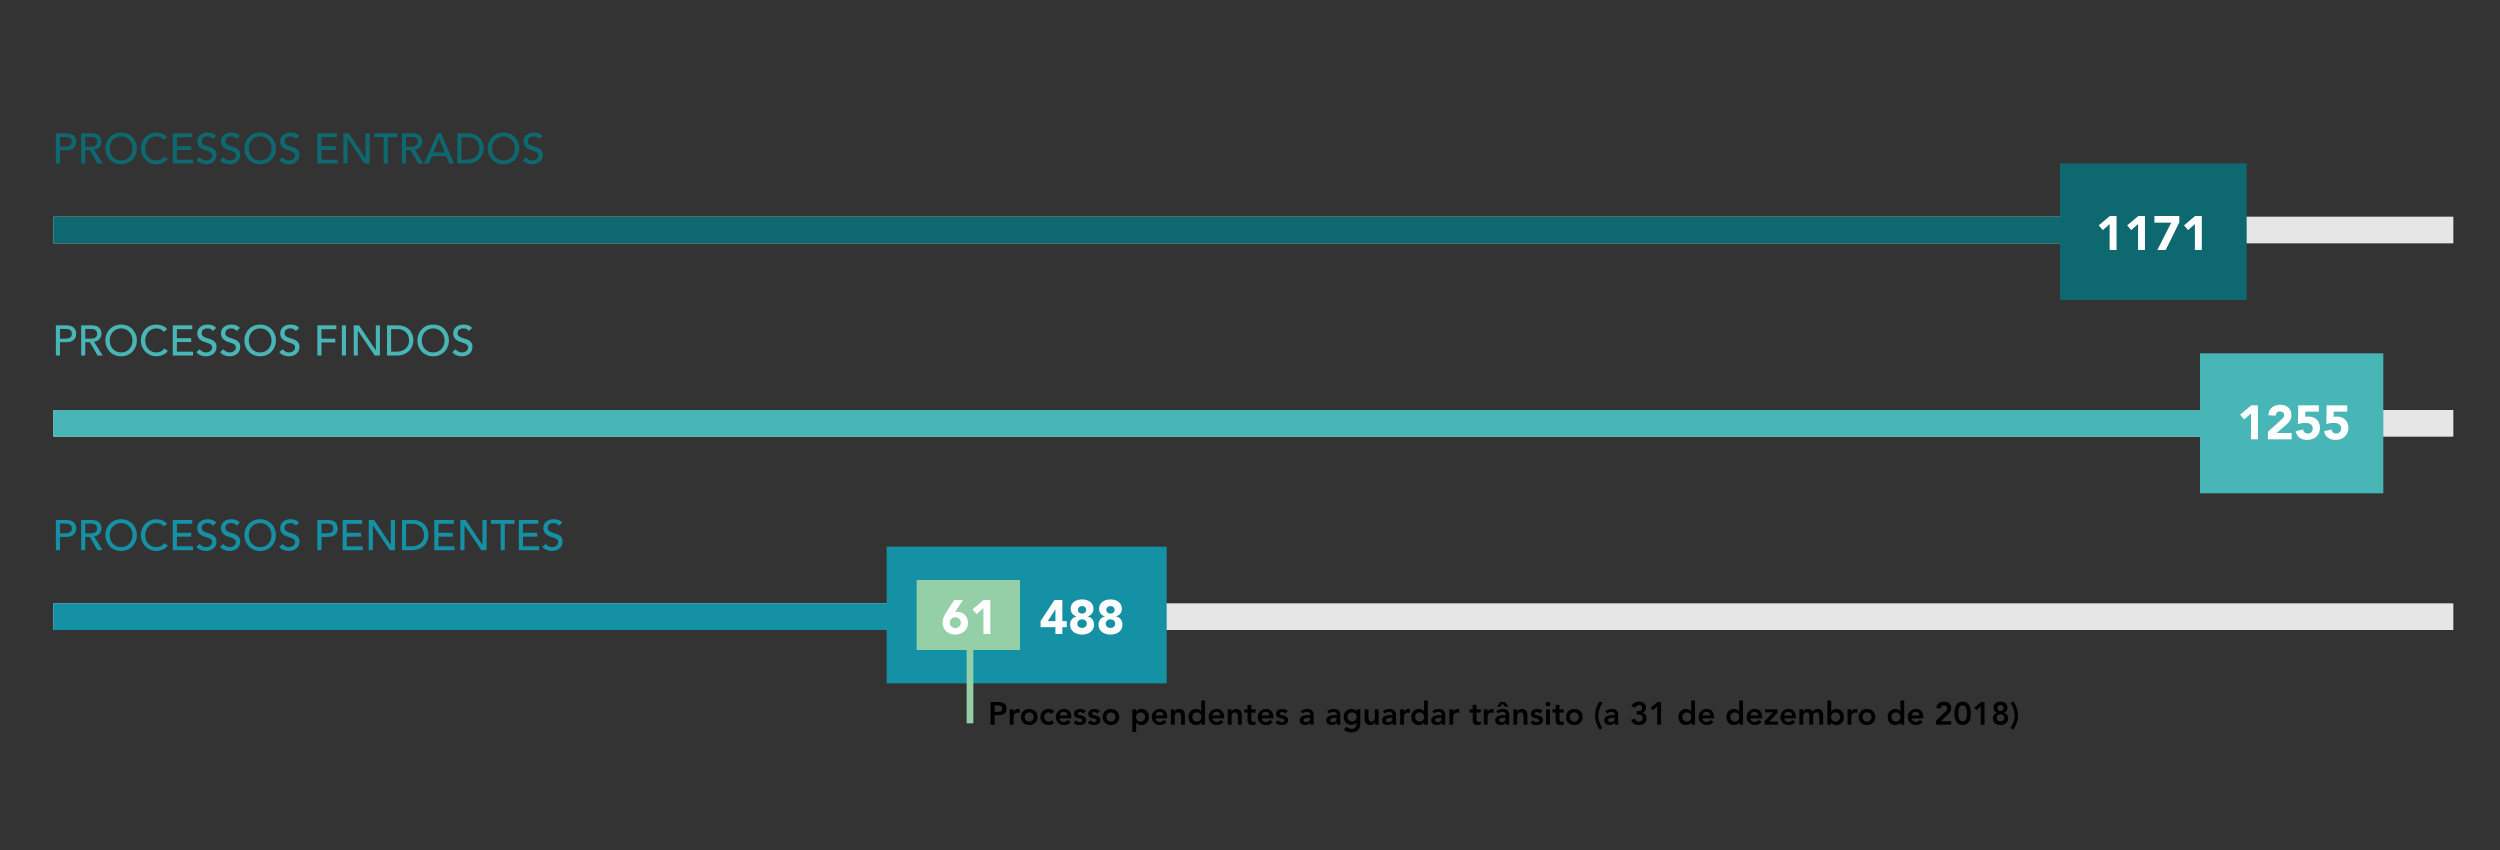 <?xml version="1.0" encoding="utf-8"?>
<!-- Generator: Adobe Illustrator 16.0.4, SVG Export Plug-In . SVG Version: 6.00 Build 0)  -->
<!DOCTYPE svg PUBLIC "-//W3C//DTD SVG 1.1//EN" "http://www.w3.org/Graphics/SVG/1.1/DTD/svg11.dtd">
<svg version="1.1" id="Layer_1" xmlns="http://www.w3.org/2000/svg" xmlns:xlink="http://www.w3.org/1999/xlink" x="0px" y="0px"
	 width="750px" height="255px" viewBox="0 0 750 255" enable-background="new 0 0 750 255" xml:space="preserve">
<rect x="0" y="0" width="750" height="255" fill="#333333" stroke="none"/>
<rect x="16" y="181" fill="#E6E6E6" width="720" height="8"/>
<rect x="16" y="123" fill="#E6E6E6" width="720" height="8"/>
<rect x="16" y="65" fill="#E6E6E6" width="720" height="8"/>
<rect x="16" y="65" fill="#0E686F" width="602" height="8"/>
<rect x="660" y="106" fill="#48B5B7" width="55" height="42"/>
<rect x="618" y="49" fill="#0E686F" width="56" height="41"/>
<rect x="266" y="164" fill="#1591A5" width="84" height="41"/>
<g>
	<g enable-background="new    ">
		<path fill="#0E686F" d="M16.761,39.998h3.187c0.58,0,1.058,0.079,1.434,0.237c0.375,0.157,0.672,0.358,0.89,0.602
			c0.217,0.243,0.369,0.516,0.454,0.818c0.085,0.304,0.128,0.596,0.128,0.877c0,0.282-0.043,0.574-0.128,0.877
			c-0.085,0.303-0.237,0.576-0.454,0.819c-0.218,0.243-0.514,0.443-0.89,0.602s-0.854,0.237-1.434,0.237H17.99v3.993h-1.229V39.998z
			 M17.99,43.992h1.613c0.239,0,0.476-0.02,0.71-0.058c0.234-0.039,0.443-0.109,0.627-0.212c0.183-0.103,0.331-0.249,0.441-0.441
			s0.167-0.441,0.167-0.749c0-0.307-0.056-0.557-0.167-0.748c-0.111-0.192-0.258-0.34-0.441-0.442
			c-0.184-0.102-0.393-0.173-0.627-0.211c-0.235-0.038-0.472-0.058-0.71-0.058H17.99V43.992z"/>
		<path fill="#0E686F" d="M24.352,39.998h3.187c0.58,0,1.058,0.079,1.434,0.237c0.375,0.157,0.672,0.358,0.89,0.602
			c0.217,0.243,0.369,0.516,0.454,0.818c0.085,0.304,0.128,0.596,0.128,0.877c0,0.29-0.051,0.57-0.154,0.839
			s-0.25,0.512-0.441,0.729c-0.192,0.218-0.427,0.401-0.704,0.551s-0.587,0.241-0.928,0.274l2.573,4.135h-1.536l-2.304-3.993h-1.37
			v3.993h-1.229V39.998z M25.58,43.992h1.613c0.239,0,0.476-0.02,0.71-0.058c0.234-0.039,0.443-0.109,0.627-0.212
			c0.183-0.103,0.331-0.249,0.441-0.441s0.167-0.441,0.167-0.749c0-0.307-0.056-0.557-0.167-0.748
			c-0.111-0.192-0.258-0.34-0.441-0.442c-0.184-0.102-0.393-0.173-0.627-0.211c-0.235-0.038-0.472-0.058-0.71-0.058H25.58V43.992z"
			/>
		<path fill="#0E686F" d="M36.332,49.291c-0.691,0-1.327-0.122-1.907-0.365s-1.077-0.577-1.491-1.005
			c-0.414-0.426-0.738-0.93-0.973-1.51c-0.235-0.58-0.352-1.208-0.352-1.882s0.117-1.301,0.352-1.882
			c0.234-0.58,0.559-1.083,0.973-1.51s0.911-0.762,1.491-1.005s1.216-0.365,1.907-0.365c0.691,0,1.327,0.122,1.907,0.365
			c0.58,0.243,1.077,0.578,1.491,1.005s0.738,0.93,0.973,1.51c0.235,0.581,0.352,1.208,0.352,1.882s-0.117,1.302-0.352,1.882
			c-0.234,0.58-0.559,1.084-0.973,1.51c-0.414,0.428-0.911,0.762-1.491,1.005C37.659,49.169,37.023,49.291,36.332,49.291z
			 M36.332,48.139c0.521,0,0.99-0.096,1.408-0.288c0.418-0.191,0.776-0.449,1.075-0.774c0.298-0.324,0.529-0.706,0.691-1.146
			s0.243-0.906,0.243-1.401s-0.081-0.962-0.243-1.401s-0.393-0.821-0.691-1.146c-0.299-0.324-0.657-0.583-1.075-0.774
			c-0.418-0.192-0.888-0.288-1.408-0.288s-0.99,0.096-1.408,0.288c-0.418,0.191-0.777,0.45-1.075,0.774
			c-0.299,0.324-0.529,0.706-0.691,1.146s-0.243,0.906-0.243,1.401s0.081,0.962,0.243,1.401s0.393,0.821,0.691,1.146
			c0.298,0.325,0.657,0.583,1.075,0.774C35.342,48.043,35.812,48.139,36.332,48.139z"/>
		<path fill="#0E686F" d="M49.132,41.957c-0.256-0.333-0.58-0.589-0.973-0.769c-0.393-0.179-0.798-0.269-1.216-0.269
			c-0.512,0-0.975,0.096-1.389,0.288c-0.414,0.191-0.768,0.454-1.062,0.787c-0.294,0.333-0.522,0.723-0.685,1.171
			s-0.243,0.928-0.243,1.44c0,0.478,0.077,0.93,0.23,1.356c0.153,0.427,0.375,0.803,0.666,1.126c0.29,0.325,0.644,0.581,1.062,0.769
			c0.418,0.188,0.892,0.281,1.421,0.281c0.52,0,0.977-0.106,1.369-0.319c0.393-0.214,0.726-0.513,0.999-0.896l1.037,0.781
			c-0.069,0.094-0.188,0.229-0.358,0.403c-0.171,0.175-0.397,0.35-0.679,0.524s-0.621,0.328-1.018,0.461
			c-0.396,0.132-0.855,0.198-1.376,0.198c-0.717,0-1.363-0.137-1.939-0.41c-0.576-0.272-1.067-0.631-1.472-1.075
			c-0.405-0.443-0.715-0.944-0.928-1.504c-0.213-0.559-0.32-1.124-0.32-1.695c0-0.7,0.115-1.347,0.346-1.939
			s0.552-1.105,0.966-1.536s0.911-0.766,1.491-1.005c0.58-0.238,1.22-0.358,1.92-0.358c0.597,0,1.184,0.115,1.76,0.346
			c0.576,0.23,1.047,0.585,1.414,1.062L49.132,41.957z"/>
		<path fill="#0E686F" d="M51.833,39.998h5.849v1.152h-4.621v2.7h4.301v1.152h-4.301v2.905h4.851v1.152h-6.08V39.998z"/>
		<path fill="#0E686F" d="M59.922,47.166c0.222,0.333,0.505,0.578,0.851,0.736s0.702,0.236,1.069,0.236
			c0.205,0,0.414-0.031,0.627-0.096c0.213-0.064,0.407-0.16,0.582-0.288s0.318-0.286,0.429-0.474
			c0.111-0.188,0.166-0.405,0.166-0.652c0-0.351-0.111-0.617-0.333-0.801c-0.222-0.183-0.497-0.337-0.826-0.46
			c-0.329-0.124-0.687-0.243-1.075-0.358s-0.747-0.275-1.075-0.48s-0.604-0.479-0.826-0.825c-0.222-0.346-0.333-0.813-0.333-1.402
			c0-0.264,0.058-0.546,0.172-0.845c0.115-0.298,0.296-0.571,0.544-0.819c0.247-0.247,0.565-0.454,0.954-0.62
			c0.388-0.167,0.855-0.25,1.401-0.25c0.495,0,0.968,0.068,1.421,0.205c0.452,0.137,0.849,0.414,1.19,0.832l-0.999,0.908
			c-0.154-0.238-0.371-0.431-0.653-0.575c-0.282-0.146-0.602-0.218-0.96-0.218c-0.341,0-0.625,0.045-0.851,0.134
			c-0.226,0.09-0.408,0.205-0.544,0.346c-0.137,0.142-0.233,0.293-0.288,0.455c-0.056,0.162-0.083,0.312-0.083,0.447
			c0,0.385,0.111,0.679,0.333,0.884c0.222,0.205,0.497,0.371,0.826,0.499c0.328,0.128,0.687,0.243,1.075,0.346
			c0.388,0.103,0.747,0.245,1.075,0.429c0.328,0.184,0.604,0.431,0.826,0.742c0.222,0.312,0.333,0.74,0.333,1.286
			c0,0.436-0.083,0.828-0.25,1.178c-0.167,0.351-0.39,0.645-0.672,0.884c-0.282,0.238-0.614,0.422-0.999,0.55
			c-0.384,0.128-0.793,0.192-1.229,0.192c-0.581,0-1.131-0.103-1.651-0.308c-0.521-0.204-0.935-0.521-1.242-0.947L59.922,47.166z"/>
		<path fill="#0E686F" d="M67.039,47.166c0.222,0.333,0.505,0.578,0.851,0.736s0.702,0.236,1.069,0.236
			c0.205,0,0.414-0.031,0.627-0.096c0.213-0.064,0.407-0.16,0.582-0.288s0.318-0.286,0.429-0.474
			c0.111-0.188,0.166-0.405,0.166-0.652c0-0.351-0.111-0.617-0.333-0.801c-0.222-0.183-0.497-0.337-0.826-0.46
			c-0.329-0.124-0.687-0.243-1.075-0.358s-0.747-0.275-1.075-0.48s-0.604-0.479-0.826-0.825c-0.222-0.346-0.333-0.813-0.333-1.402
			c0-0.264,0.058-0.546,0.172-0.845c0.115-0.298,0.296-0.571,0.544-0.819c0.247-0.247,0.565-0.454,0.954-0.62
			c0.388-0.167,0.855-0.25,1.401-0.25c0.495,0,0.968,0.068,1.421,0.205c0.452,0.137,0.849,0.414,1.19,0.832l-0.999,0.908
			c-0.154-0.238-0.371-0.431-0.653-0.575c-0.282-0.146-0.602-0.218-0.96-0.218c-0.341,0-0.625,0.045-0.851,0.134
			c-0.226,0.09-0.408,0.205-0.544,0.346c-0.137,0.142-0.233,0.293-0.288,0.455c-0.056,0.162-0.083,0.312-0.083,0.447
			c0,0.385,0.111,0.679,0.333,0.884c0.222,0.205,0.497,0.371,0.826,0.499c0.328,0.128,0.687,0.243,1.075,0.346
			c0.388,0.103,0.747,0.245,1.075,0.429c0.328,0.184,0.604,0.431,0.826,0.742c0.222,0.312,0.333,0.74,0.333,1.286
			c0,0.436-0.083,0.828-0.25,1.178c-0.167,0.351-0.39,0.645-0.672,0.884c-0.282,0.238-0.614,0.422-0.999,0.55
			c-0.384,0.128-0.793,0.192-1.229,0.192c-0.581,0-1.131-0.103-1.651-0.308c-0.521-0.204-0.935-0.521-1.242-0.947L67.039,47.166z"/>
		<path fill="#0E686F" d="M78.047,49.291c-0.691,0-1.327-0.122-1.907-0.365s-1.077-0.577-1.491-1.005
			c-0.414-0.426-0.738-0.93-0.973-1.51c-0.235-0.58-0.352-1.208-0.352-1.882s0.117-1.301,0.352-1.882
			c0.234-0.58,0.559-1.083,0.973-1.51s0.911-0.762,1.491-1.005s1.216-0.365,1.907-0.365c0.691,0,1.327,0.122,1.907,0.365
			c0.58,0.243,1.077,0.578,1.491,1.005s0.738,0.93,0.973,1.51c0.235,0.581,0.352,1.208,0.352,1.882s-0.117,1.302-0.352,1.882
			c-0.234,0.58-0.559,1.084-0.973,1.51c-0.414,0.428-0.911,0.762-1.491,1.005C79.374,49.169,78.738,49.291,78.047,49.291z
			 M78.047,48.139c0.521,0,0.99-0.096,1.408-0.288c0.418-0.191,0.776-0.449,1.075-0.774c0.298-0.324,0.529-0.706,0.691-1.146
			s0.243-0.906,0.243-1.401s-0.081-0.962-0.243-1.401s-0.393-0.821-0.691-1.146c-0.299-0.324-0.657-0.583-1.075-0.774
			c-0.418-0.192-0.888-0.288-1.408-0.288s-0.99,0.096-1.408,0.288c-0.418,0.191-0.777,0.45-1.075,0.774
			c-0.299,0.324-0.529,0.706-0.691,1.146s-0.243,0.906-0.243,1.401s0.081,0.962,0.243,1.401s0.393,0.821,0.691,1.146
			c0.298,0.325,0.657,0.583,1.075,0.774C77.057,48.043,77.526,48.139,78.047,48.139z"/>
		<path fill="#0E686F" d="M84.805,47.166c0.222,0.333,0.505,0.578,0.851,0.736s0.702,0.236,1.069,0.236
			c0.205,0,0.414-0.031,0.627-0.096c0.213-0.064,0.407-0.16,0.582-0.288s0.318-0.286,0.429-0.474
			c0.111-0.188,0.166-0.405,0.166-0.652c0-0.351-0.111-0.617-0.333-0.801c-0.222-0.183-0.497-0.337-0.826-0.46
			c-0.329-0.124-0.687-0.243-1.075-0.358s-0.747-0.275-1.075-0.48s-0.604-0.479-0.826-0.825c-0.222-0.346-0.333-0.813-0.333-1.402
			c0-0.264,0.058-0.546,0.172-0.845c0.115-0.298,0.296-0.571,0.544-0.819c0.247-0.247,0.565-0.454,0.954-0.62
			c0.388-0.167,0.855-0.25,1.401-0.25c0.495,0,0.968,0.068,1.421,0.205c0.452,0.137,0.849,0.414,1.19,0.832l-0.999,0.908
			c-0.154-0.238-0.371-0.431-0.653-0.575c-0.282-0.146-0.602-0.218-0.96-0.218c-0.341,0-0.625,0.045-0.851,0.134
			c-0.226,0.09-0.408,0.205-0.544,0.346c-0.137,0.142-0.233,0.293-0.288,0.455c-0.056,0.162-0.083,0.312-0.083,0.447
			c0,0.385,0.111,0.679,0.333,0.884c0.222,0.205,0.497,0.371,0.826,0.499c0.328,0.128,0.687,0.243,1.075,0.346
			c0.388,0.103,0.747,0.245,1.075,0.429c0.328,0.184,0.604,0.431,0.826,0.742c0.222,0.312,0.333,0.74,0.333,1.286
			c0,0.436-0.083,0.828-0.25,1.178c-0.167,0.351-0.39,0.645-0.672,0.884c-0.282,0.238-0.614,0.422-0.999,0.55
			c-0.384,0.128-0.793,0.192-1.229,0.192c-0.581,0-1.131-0.103-1.651-0.308c-0.521-0.204-0.935-0.521-1.242-0.947L84.805,47.166z"/>
		<path fill="#0E686F" d="M95.211,39.998h5.849v1.152H96.44v2.7h4.301v1.152H96.44v2.905h4.851v1.152h-6.08V39.998z"/>
		<path fill="#0E686F" d="M103.032,39.998h1.613l4.992,7.449h0.026v-7.449h1.229v9.062h-1.562l-5.043-7.449h-0.026v7.449h-1.229
			V39.998z"/>
		<path fill="#0E686F" d="M115.115,41.15h-2.918v-1.152h7.066v1.152h-2.918v7.91h-1.229V41.15z"/>
		<path fill="#0E686F" d="M120.568,39.998h3.187c0.58,0,1.058,0.079,1.434,0.237c0.375,0.157,0.672,0.358,0.89,0.602
			c0.217,0.243,0.369,0.516,0.454,0.818c0.085,0.304,0.128,0.596,0.128,0.877c0,0.29-0.051,0.57-0.154,0.839
			s-0.25,0.512-0.441,0.729c-0.192,0.218-0.427,0.401-0.704,0.551s-0.587,0.241-0.928,0.274l2.573,4.135h-1.536l-2.304-3.993h-1.37
			v3.993h-1.229V39.998z M121.796,43.992h1.613c0.239,0,0.476-0.02,0.71-0.058c0.234-0.039,0.443-0.109,0.627-0.212
			c0.183-0.103,0.331-0.249,0.441-0.441s0.167-0.441,0.167-0.749c0-0.307-0.056-0.557-0.167-0.748
			c-0.111-0.192-0.258-0.34-0.441-0.442c-0.184-0.102-0.393-0.173-0.627-0.211c-0.235-0.038-0.472-0.058-0.71-0.058h-1.613V43.992z"
			/>
		<path fill="#0E686F" d="M131.23,39.998h1.114l3.878,9.062h-1.434l-0.909-2.24h-4.313l-0.896,2.24h-1.434L131.23,39.998z
			 M133.432,45.745l-1.689-4.16h-0.026l-1.715,4.16H133.432z"/>
		<path fill="#0E686F" d="M137.195,39.998h3.162c0.64,0,1.201,0.072,1.683,0.218s0.9,0.339,1.254,0.582s0.648,0.523,0.883,0.839
			c0.234,0.315,0.42,0.64,0.557,0.973c0.137,0.333,0.235,0.666,0.294,0.998c0.06,0.333,0.09,0.641,0.09,0.922
			c0,0.58-0.107,1.142-0.32,1.684s-0.529,1.023-0.947,1.446c-0.418,0.422-0.937,0.762-1.555,1.018
			c-0.619,0.256-1.333,0.384-2.144,0.384h-2.957V39.998z M138.424,47.908h1.549c0.52,0,1.013-0.07,1.478-0.211
			c0.465-0.141,0.873-0.352,1.223-0.634c0.35-0.281,0.627-0.634,0.832-1.056c0.205-0.423,0.307-0.915,0.307-1.479
			c0-0.29-0.047-0.629-0.141-1.018c-0.094-0.388-0.271-0.757-0.531-1.107c-0.261-0.35-0.621-0.646-1.082-0.89
			c-0.461-0.243-1.059-0.364-1.792-0.364h-1.843V47.908z"/>
		<path fill="#0E686F" d="M151.044,49.291c-0.691,0-1.327-0.122-1.907-0.365s-1.077-0.577-1.491-1.005
			c-0.414-0.426-0.738-0.93-0.973-1.51c-0.235-0.58-0.352-1.208-0.352-1.882s0.117-1.301,0.352-1.882
			c0.234-0.58,0.559-1.083,0.973-1.51s0.911-0.762,1.491-1.005s1.216-0.365,1.907-0.365c0.691,0,1.327,0.122,1.907,0.365
			c0.58,0.243,1.077,0.578,1.491,1.005s0.738,0.93,0.973,1.51c0.235,0.581,0.352,1.208,0.352,1.882s-0.117,1.302-0.352,1.882
			c-0.234,0.58-0.559,1.084-0.973,1.51c-0.414,0.428-0.911,0.762-1.491,1.005C152.371,49.169,151.736,49.291,151.044,49.291z
			 M151.044,48.139c0.521,0,0.99-0.096,1.408-0.288c0.418-0.191,0.776-0.449,1.075-0.774c0.298-0.324,0.529-0.706,0.691-1.146
			s0.243-0.906,0.243-1.401s-0.081-0.962-0.243-1.401s-0.393-0.821-0.691-1.146c-0.299-0.324-0.657-0.583-1.075-0.774
			c-0.418-0.192-0.888-0.288-1.408-0.288s-0.99,0.096-1.408,0.288c-0.418,0.191-0.777,0.45-1.075,0.774
			c-0.299,0.324-0.529,0.706-0.691,1.146s-0.243,0.906-0.243,1.401s0.081,0.962,0.243,1.401s0.393,0.821,0.691,1.146
			c0.298,0.325,0.657,0.583,1.075,0.774C150.055,48.043,150.524,48.139,151.044,48.139z"/>
		<path fill="#0E686F" d="M157.803,47.166c0.222,0.333,0.505,0.578,0.851,0.736s0.702,0.236,1.069,0.236
			c0.205,0,0.414-0.031,0.627-0.096c0.213-0.064,0.407-0.16,0.582-0.288s0.318-0.286,0.429-0.474
			c0.111-0.188,0.166-0.405,0.166-0.652c0-0.351-0.111-0.617-0.333-0.801c-0.222-0.183-0.497-0.337-0.826-0.46
			c-0.329-0.124-0.687-0.243-1.075-0.358s-0.747-0.275-1.075-0.48s-0.604-0.479-0.826-0.825c-0.222-0.346-0.333-0.813-0.333-1.402
			c0-0.264,0.058-0.546,0.172-0.845c0.115-0.298,0.296-0.571,0.544-0.819c0.247-0.247,0.565-0.454,0.954-0.62
			c0.388-0.167,0.855-0.25,1.401-0.25c0.495,0,0.968,0.068,1.421,0.205c0.452,0.137,0.849,0.414,1.19,0.832l-0.999,0.908
			c-0.154-0.238-0.371-0.431-0.653-0.575c-0.282-0.146-0.602-0.218-0.96-0.218c-0.341,0-0.625,0.045-0.851,0.134
			c-0.226,0.09-0.408,0.205-0.544,0.346c-0.137,0.142-0.233,0.293-0.288,0.455c-0.056,0.162-0.083,0.312-0.083,0.447
			c0,0.385,0.111,0.679,0.333,0.884c0.222,0.205,0.497,0.371,0.826,0.499c0.328,0.128,0.687,0.243,1.075,0.346
			c0.388,0.103,0.747,0.245,1.075,0.429c0.328,0.184,0.604,0.431,0.826,0.742c0.222,0.312,0.333,0.74,0.333,1.286
			c0,0.436-0.083,0.828-0.25,1.178c-0.167,0.351-0.39,0.645-0.672,0.884c-0.282,0.238-0.614,0.422-0.999,0.55
			c-0.384,0.128-0.793,0.192-1.229,0.192c-0.581,0-1.131-0.103-1.651-0.308c-0.521-0.204-0.935-0.521-1.242-0.947L157.803,47.166z"
			/>
	</g>
</g>
<g enable-background="new    ">
	<path fill="#FFFFFF" d="M632.895,67.224l-2.045,1.801l-1.225-1.411l3.326-2.809h2.017V75h-2.073V67.224z"/>
	<path fill="#FFFFFF" d="M641.419,67.224l-2.044,1.801l-1.225-1.411l3.326-2.809h2.016V75h-2.073V67.224z"/>
	<path fill="#FFFFFF" d="M651.369,66.792h-5.04v-1.987h7.46v1.901L649.713,75h-2.52L651.369,66.792z"/>
	<path fill="#FFFFFF" d="M658.469,67.224l-2.045,1.801l-1.225-1.411l3.326-2.809h2.017V75h-2.073V67.224z"/>
</g>
<g>
	<g enable-background="new    ">
		<path fill="#48B5B7" d="M16.761,97.598h3.187c0.58,0,1.058,0.079,1.434,0.237c0.375,0.157,0.672,0.358,0.89,0.602
			c0.217,0.243,0.369,0.516,0.454,0.818c0.085,0.304,0.128,0.596,0.128,0.877c0,0.282-0.043,0.574-0.128,0.877
			c-0.085,0.303-0.237,0.576-0.454,0.819c-0.218,0.243-0.514,0.443-0.89,0.602s-0.854,0.237-1.434,0.237H17.99v3.993h-1.229V97.598z
			 M17.99,101.592h1.613c0.239,0,0.476-0.02,0.71-0.058c0.234-0.039,0.443-0.109,0.627-0.212c0.183-0.103,0.331-0.249,0.441-0.441
			s0.167-0.441,0.167-0.749c0-0.307-0.056-0.557-0.167-0.748c-0.111-0.192-0.258-0.34-0.441-0.442
			c-0.184-0.102-0.393-0.173-0.627-0.211c-0.235-0.038-0.472-0.058-0.71-0.058H17.99V101.592z"/>
		<path fill="#48B5B7" d="M24.352,97.598h3.187c0.58,0,1.058,0.079,1.434,0.237c0.375,0.157,0.672,0.358,0.89,0.602
			c0.217,0.243,0.369,0.516,0.454,0.818c0.085,0.304,0.128,0.596,0.128,0.877c0,0.29-0.051,0.57-0.154,0.839
			s-0.25,0.512-0.441,0.729c-0.192,0.218-0.427,0.401-0.704,0.551s-0.587,0.241-0.928,0.274l2.573,4.135h-1.536l-2.304-3.993h-1.37
			v3.993h-1.229V97.598z M25.58,101.592h1.613c0.239,0,0.476-0.02,0.71-0.058c0.234-0.039,0.443-0.109,0.627-0.212
			c0.183-0.103,0.331-0.249,0.441-0.441s0.167-0.441,0.167-0.749c0-0.307-0.056-0.557-0.167-0.748
			c-0.111-0.192-0.258-0.34-0.441-0.442c-0.184-0.102-0.393-0.173-0.627-0.211c-0.235-0.038-0.472-0.058-0.71-0.058H25.58V101.592z"
			/>
		<path fill="#48B5B7" d="M36.332,106.891c-0.691,0-1.327-0.122-1.907-0.365s-1.077-0.577-1.491-1.005
			c-0.414-0.426-0.738-0.93-0.973-1.51c-0.235-0.58-0.352-1.208-0.352-1.882s0.117-1.301,0.352-1.882
			c0.234-0.58,0.559-1.083,0.973-1.51s0.911-0.762,1.491-1.005s1.216-0.365,1.907-0.365c0.691,0,1.327,0.122,1.907,0.365
			c0.58,0.243,1.077,0.578,1.491,1.005s0.738,0.93,0.973,1.51c0.235,0.581,0.352,1.208,0.352,1.882s-0.117,1.302-0.352,1.882
			c-0.234,0.58-0.559,1.084-0.973,1.51c-0.414,0.428-0.911,0.762-1.491,1.005C37.659,106.769,37.023,106.891,36.332,106.891z
			 M36.332,105.738c0.521,0,0.99-0.096,1.408-0.288c0.418-0.191,0.776-0.449,1.075-0.774c0.298-0.324,0.529-0.706,0.691-1.146
			s0.243-0.906,0.243-1.401s-0.081-0.962-0.243-1.401s-0.393-0.821-0.691-1.146c-0.299-0.324-0.657-0.583-1.075-0.774
			c-0.418-0.192-0.888-0.288-1.408-0.288s-0.99,0.096-1.408,0.288c-0.418,0.191-0.777,0.45-1.075,0.774
			c-0.299,0.324-0.529,0.706-0.691,1.146s-0.243,0.906-0.243,1.401s0.081,0.962,0.243,1.401s0.393,0.821,0.691,1.146
			c0.298,0.325,0.657,0.583,1.075,0.774C35.342,105.643,35.812,105.738,36.332,105.738z"/>
		<path fill="#48B5B7" d="M49.132,99.557c-0.256-0.333-0.58-0.589-0.973-0.769c-0.393-0.179-0.798-0.269-1.216-0.269
			c-0.512,0-0.975,0.096-1.389,0.288c-0.414,0.191-0.768,0.454-1.062,0.787c-0.294,0.333-0.522,0.723-0.685,1.171
			s-0.243,0.928-0.243,1.44c0,0.478,0.077,0.93,0.23,1.356c0.153,0.427,0.375,0.803,0.666,1.126c0.29,0.325,0.644,0.581,1.062,0.769
			c0.418,0.188,0.892,0.281,1.421,0.281c0.52,0,0.977-0.106,1.369-0.319c0.393-0.214,0.726-0.513,0.999-0.896l1.037,0.781
			c-0.069,0.094-0.188,0.229-0.358,0.403c-0.171,0.175-0.397,0.35-0.679,0.524s-0.621,0.328-1.018,0.461
			c-0.396,0.132-0.855,0.198-1.376,0.198c-0.717,0-1.363-0.137-1.939-0.41c-0.576-0.272-1.067-0.631-1.472-1.075
			c-0.405-0.443-0.715-0.944-0.928-1.504c-0.213-0.559-0.32-1.124-0.32-1.695c0-0.7,0.115-1.347,0.346-1.939
			s0.552-1.105,0.966-1.536s0.911-0.766,1.491-1.005c0.58-0.238,1.22-0.358,1.92-0.358c0.597,0,1.184,0.115,1.76,0.346
			c0.576,0.23,1.047,0.585,1.414,1.062L49.132,99.557z"/>
		<path fill="#48B5B7" d="M51.833,97.598h5.849v1.152h-4.621v2.7h4.301v1.152h-4.301v2.905h4.851v1.152h-6.08V97.598z"/>
		<path fill="#48B5B7" d="M59.922,104.766c0.222,0.333,0.505,0.578,0.851,0.736s0.702,0.236,1.069,0.236
			c0.205,0,0.414-0.031,0.627-0.096c0.213-0.064,0.407-0.16,0.582-0.288s0.318-0.286,0.429-0.474
			c0.111-0.188,0.166-0.405,0.166-0.652c0-0.351-0.111-0.617-0.333-0.801c-0.222-0.183-0.497-0.337-0.826-0.46
			c-0.329-0.124-0.687-0.243-1.075-0.358s-0.747-0.275-1.075-0.48s-0.604-0.479-0.826-0.825c-0.222-0.346-0.333-0.813-0.333-1.402
			c0-0.264,0.058-0.546,0.172-0.845c0.115-0.298,0.296-0.571,0.544-0.819c0.247-0.247,0.565-0.454,0.954-0.62
			c0.388-0.167,0.855-0.25,1.401-0.25c0.495,0,0.968,0.068,1.421,0.205c0.452,0.137,0.849,0.414,1.19,0.832l-0.999,0.908
			c-0.154-0.238-0.371-0.431-0.653-0.575c-0.282-0.146-0.602-0.218-0.96-0.218c-0.341,0-0.625,0.045-0.851,0.134
			c-0.226,0.09-0.408,0.205-0.544,0.346c-0.137,0.142-0.233,0.293-0.288,0.455c-0.056,0.162-0.083,0.312-0.083,0.447
			c0,0.385,0.111,0.679,0.333,0.884c0.222,0.205,0.497,0.371,0.826,0.499c0.328,0.128,0.687,0.243,1.075,0.346
			c0.388,0.103,0.747,0.245,1.075,0.429c0.328,0.184,0.604,0.431,0.826,0.742c0.222,0.312,0.333,0.74,0.333,1.286
			c0,0.436-0.083,0.828-0.25,1.178c-0.167,0.351-0.39,0.645-0.672,0.884c-0.282,0.238-0.614,0.422-0.999,0.55
			c-0.384,0.128-0.793,0.192-1.229,0.192c-0.581,0-1.131-0.103-1.651-0.308c-0.521-0.204-0.935-0.521-1.242-0.947L59.922,104.766z"
			/>
		<path fill="#48B5B7" d="M67.039,104.766c0.222,0.333,0.505,0.578,0.851,0.736s0.702,0.236,1.069,0.236
			c0.205,0,0.414-0.031,0.627-0.096c0.213-0.064,0.407-0.16,0.582-0.288s0.318-0.286,0.429-0.474
			c0.111-0.188,0.166-0.405,0.166-0.652c0-0.351-0.111-0.617-0.333-0.801c-0.222-0.183-0.497-0.337-0.826-0.46
			c-0.329-0.124-0.687-0.243-1.075-0.358s-0.747-0.275-1.075-0.48s-0.604-0.479-0.826-0.825c-0.222-0.346-0.333-0.813-0.333-1.402
			c0-0.264,0.058-0.546,0.172-0.845c0.115-0.298,0.296-0.571,0.544-0.819c0.247-0.247,0.565-0.454,0.954-0.62
			c0.388-0.167,0.855-0.25,1.401-0.25c0.495,0,0.968,0.068,1.421,0.205c0.452,0.137,0.849,0.414,1.19,0.832l-0.999,0.908
			c-0.154-0.238-0.371-0.431-0.653-0.575c-0.282-0.146-0.602-0.218-0.96-0.218c-0.341,0-0.625,0.045-0.851,0.134
			c-0.226,0.09-0.408,0.205-0.544,0.346c-0.137,0.142-0.233,0.293-0.288,0.455c-0.056,0.162-0.083,0.312-0.083,0.447
			c0,0.385,0.111,0.679,0.333,0.884c0.222,0.205,0.497,0.371,0.826,0.499c0.328,0.128,0.687,0.243,1.075,0.346
			c0.388,0.103,0.747,0.245,1.075,0.429c0.328,0.184,0.604,0.431,0.826,0.742c0.222,0.312,0.333,0.74,0.333,1.286
			c0,0.436-0.083,0.828-0.25,1.178c-0.167,0.351-0.39,0.645-0.672,0.884c-0.282,0.238-0.614,0.422-0.999,0.55
			c-0.384,0.128-0.793,0.192-1.229,0.192c-0.581,0-1.131-0.103-1.651-0.308c-0.521-0.204-0.935-0.521-1.242-0.947L67.039,104.766z"
			/>
		<path fill="#48B5B7" d="M78.047,106.891c-0.691,0-1.327-0.122-1.907-0.365s-1.077-0.577-1.491-1.005
			c-0.414-0.426-0.738-0.93-0.973-1.51c-0.235-0.58-0.352-1.208-0.352-1.882s0.117-1.301,0.352-1.882
			c0.234-0.58,0.559-1.083,0.973-1.51s0.911-0.762,1.491-1.005s1.216-0.365,1.907-0.365c0.691,0,1.327,0.122,1.907,0.365
			c0.58,0.243,1.077,0.578,1.491,1.005s0.738,0.93,0.973,1.51c0.235,0.581,0.352,1.208,0.352,1.882s-0.117,1.302-0.352,1.882
			c-0.234,0.58-0.559,1.084-0.973,1.51c-0.414,0.428-0.911,0.762-1.491,1.005C79.374,106.769,78.738,106.891,78.047,106.891z
			 M78.047,105.738c0.521,0,0.99-0.096,1.408-0.288c0.418-0.191,0.776-0.449,1.075-0.774c0.298-0.324,0.529-0.706,0.691-1.146
			s0.243-0.906,0.243-1.401s-0.081-0.962-0.243-1.401s-0.393-0.821-0.691-1.146c-0.299-0.324-0.657-0.583-1.075-0.774
			c-0.418-0.192-0.888-0.288-1.408-0.288s-0.99,0.096-1.408,0.288c-0.418,0.191-0.777,0.45-1.075,0.774
			c-0.299,0.324-0.529,0.706-0.691,1.146s-0.243,0.906-0.243,1.401s0.081,0.962,0.243,1.401s0.393,0.821,0.691,1.146
			c0.298,0.325,0.657,0.583,1.075,0.774C77.057,105.643,77.526,105.738,78.047,105.738z"/>
		<path fill="#48B5B7" d="M84.805,104.766c0.222,0.333,0.505,0.578,0.851,0.736s0.702,0.236,1.069,0.236
			c0.205,0,0.414-0.031,0.627-0.096c0.213-0.064,0.407-0.16,0.582-0.288s0.318-0.286,0.429-0.474
			c0.111-0.188,0.166-0.405,0.166-0.652c0-0.351-0.111-0.617-0.333-0.801c-0.222-0.183-0.497-0.337-0.826-0.46
			c-0.329-0.124-0.687-0.243-1.075-0.358s-0.747-0.275-1.075-0.48s-0.604-0.479-0.826-0.825c-0.222-0.346-0.333-0.813-0.333-1.402
			c0-0.264,0.058-0.546,0.172-0.845c0.115-0.298,0.296-0.571,0.544-0.819c0.247-0.247,0.565-0.454,0.954-0.62
			c0.388-0.167,0.855-0.25,1.401-0.25c0.495,0,0.968,0.068,1.421,0.205c0.452,0.137,0.849,0.414,1.19,0.832l-0.999,0.908
			c-0.154-0.238-0.371-0.431-0.653-0.575c-0.282-0.146-0.602-0.218-0.96-0.218c-0.341,0-0.625,0.045-0.851,0.134
			c-0.226,0.09-0.408,0.205-0.544,0.346c-0.137,0.142-0.233,0.293-0.288,0.455c-0.056,0.162-0.083,0.312-0.083,0.447
			c0,0.385,0.111,0.679,0.333,0.884c0.222,0.205,0.497,0.371,0.826,0.499c0.328,0.128,0.687,0.243,1.075,0.346
			c0.388,0.103,0.747,0.245,1.075,0.429c0.328,0.184,0.604,0.431,0.826,0.742c0.222,0.312,0.333,0.74,0.333,1.286
			c0,0.436-0.083,0.828-0.25,1.178c-0.167,0.351-0.39,0.645-0.672,0.884c-0.282,0.238-0.614,0.422-0.999,0.55
			c-0.384,0.128-0.793,0.192-1.229,0.192c-0.581,0-1.131-0.103-1.651-0.308c-0.521-0.204-0.935-0.521-1.242-0.947L84.805,104.766z"
			/>
		<path fill="#48B5B7" d="M95.211,97.598h5.696v1.152H96.44v2.842h4.16v1.151h-4.16v3.917h-1.229V97.598z"/>
		<path fill="#48B5B7" d="M102.559,97.598h1.229v9.062h-1.229V97.598z"/>
		<path fill="#48B5B7" d="M106.117,97.598h1.613l4.992,7.449h0.026v-7.449h1.229v9.062h-1.562l-5.043-7.449h-0.026v7.449h-1.229
			V97.598z"/>
		<path fill="#48B5B7" d="M116.101,97.598h3.162c0.64,0,1.201,0.072,1.683,0.218s0.9,0.339,1.254,0.582s0.648,0.523,0.883,0.839
			c0.234,0.315,0.42,0.64,0.557,0.973c0.137,0.333,0.235,0.666,0.294,0.998c0.06,0.333,0.09,0.641,0.09,0.922
			c0,0.58-0.107,1.142-0.32,1.684s-0.529,1.023-0.947,1.446c-0.418,0.422-0.937,0.762-1.555,1.018
			c-0.619,0.256-1.333,0.384-2.144,0.384h-2.957V97.598z M117.33,105.508h1.549c0.52,0,1.013-0.07,1.478-0.211
			c0.465-0.141,0.873-0.352,1.223-0.634c0.35-0.281,0.627-0.634,0.832-1.056c0.205-0.423,0.307-0.915,0.307-1.479
			c0-0.29-0.047-0.629-0.141-1.018c-0.094-0.388-0.271-0.757-0.531-1.107c-0.261-0.35-0.621-0.646-1.082-0.89
			c-0.461-0.243-1.059-0.364-1.792-0.364h-1.843V105.508z"/>
		<path fill="#48B5B7" d="M129.95,106.891c-0.691,0-1.327-0.122-1.907-0.365s-1.077-0.577-1.491-1.005
			c-0.414-0.426-0.738-0.93-0.973-1.51c-0.235-0.58-0.352-1.208-0.352-1.882s0.117-1.301,0.352-1.882
			c0.234-0.58,0.559-1.083,0.973-1.51s0.911-0.762,1.491-1.005s1.216-0.365,1.907-0.365c0.691,0,1.327,0.122,1.907,0.365
			c0.58,0.243,1.077,0.578,1.491,1.005s0.738,0.93,0.973,1.51c0.235,0.581,0.352,1.208,0.352,1.882s-0.117,1.302-0.352,1.882
			c-0.234,0.58-0.559,1.084-0.973,1.51c-0.414,0.428-0.911,0.762-1.491,1.005C131.277,106.769,130.642,106.891,129.95,106.891z
			 M129.95,105.738c0.521,0,0.99-0.096,1.408-0.288c0.418-0.191,0.776-0.449,1.075-0.774c0.298-0.324,0.529-0.706,0.691-1.146
			s0.243-0.906,0.243-1.401s-0.081-0.962-0.243-1.401s-0.393-0.821-0.691-1.146c-0.299-0.324-0.657-0.583-1.075-0.774
			c-0.418-0.192-0.888-0.288-1.408-0.288s-0.99,0.096-1.408,0.288c-0.418,0.191-0.777,0.45-1.075,0.774
			c-0.299,0.324-0.529,0.706-0.691,1.146s-0.243,0.906-0.243,1.401s0.081,0.962,0.243,1.401s0.393,0.821,0.691,1.146
			c0.298,0.325,0.657,0.583,1.075,0.774C128.96,105.643,129.43,105.738,129.95,105.738z"/>
		<path fill="#48B5B7" d="M136.708,104.766c0.222,0.333,0.505,0.578,0.851,0.736s0.702,0.236,1.069,0.236
			c0.205,0,0.414-0.031,0.627-0.096c0.213-0.064,0.407-0.16,0.582-0.288s0.318-0.286,0.429-0.474
			c0.111-0.188,0.166-0.405,0.166-0.652c0-0.351-0.111-0.617-0.333-0.801c-0.222-0.183-0.497-0.337-0.826-0.46
			c-0.329-0.124-0.687-0.243-1.075-0.358s-0.747-0.275-1.075-0.48s-0.604-0.479-0.826-0.825c-0.222-0.346-0.333-0.813-0.333-1.402
			c0-0.264,0.058-0.546,0.172-0.845c0.115-0.298,0.296-0.571,0.544-0.819c0.247-0.247,0.565-0.454,0.954-0.62
			c0.388-0.167,0.855-0.25,1.401-0.25c0.495,0,0.968,0.068,1.421,0.205c0.452,0.137,0.849,0.414,1.19,0.832l-0.999,0.908
			c-0.154-0.238-0.371-0.431-0.653-0.575c-0.282-0.146-0.602-0.218-0.96-0.218c-0.341,0-0.625,0.045-0.851,0.134
			c-0.226,0.09-0.408,0.205-0.544,0.346c-0.137,0.142-0.233,0.293-0.288,0.455c-0.056,0.162-0.083,0.312-0.083,0.447
			c0,0.385,0.111,0.679,0.333,0.884c0.222,0.205,0.497,0.371,0.826,0.499c0.328,0.128,0.687,0.243,1.075,0.346
			c0.388,0.103,0.747,0.245,1.075,0.429c0.328,0.184,0.604,0.431,0.826,0.742c0.222,0.312,0.333,0.74,0.333,1.286
			c0,0.436-0.083,0.828-0.25,1.178c-0.167,0.351-0.39,0.645-0.672,0.884c-0.282,0.238-0.614,0.422-0.999,0.55
			c-0.384,0.128-0.793,0.192-1.229,0.192c-0.581,0-1.131-0.103-1.651-0.308c-0.521-0.204-0.935-0.521-1.242-0.947L136.708,104.766z"
			/>
	</g>
</g>
<rect x="16" y="123" fill="#48B5B7" width="645" height="8"/>
<g enable-background="new    ">
	<path fill="#FFFFFF" d="M675.299,124.024l-2.044,1.801l-1.224-1.411l3.326-2.809h2.016v10.195h-2.074V124.024z"/>
	<path fill="#FFFFFF" d="M680.383,129.511l3.96-3.557c0.202-0.182,0.403-0.389,0.604-0.619c0.202-0.23,0.303-0.499,0.303-0.807
		c0-0.345-0.125-0.616-0.375-0.813c-0.249-0.196-0.542-0.295-0.878-0.295c-0.403,0-0.718,0.125-0.942,0.374
		c-0.227,0.25-0.354,0.558-0.383,0.922l-2.16-0.158c0.029-0.528,0.14-0.986,0.332-1.375c0.191-0.389,0.446-0.713,0.764-0.973
		c0.316-0.259,0.688-0.453,1.115-0.583c0.428-0.129,0.891-0.194,1.39-0.194c0.461,0,0.894,0.065,1.296,0.194
		c0.403,0.13,0.754,0.322,1.051,0.576c0.299,0.255,0.531,0.574,0.699,0.958s0.252,0.83,0.252,1.339c0,0.326-0.033,0.622-0.102,0.886
		c-0.066,0.264-0.16,0.504-0.28,0.72s-0.262,0.415-0.425,0.598s-0.341,0.36-0.533,0.533l-3.096,2.664h4.521v1.9h-7.113V129.511z"/>
	<path fill="#FFFFFF" d="M695.646,123.507H691.6l-0.043,1.569c0.221-0.077,0.523-0.115,0.907-0.115c0.519,0,0.993,0.077,1.426,0.23
		s0.804,0.377,1.116,0.669c0.312,0.293,0.555,0.648,0.727,1.066c0.174,0.417,0.26,0.885,0.26,1.403c0,0.576-0.099,1.09-0.295,1.541
		c-0.197,0.451-0.469,0.833-0.814,1.145c-0.346,0.312-0.756,0.55-1.23,0.713c-0.476,0.163-0.992,0.245-1.549,0.245
		c-0.883,0-1.622-0.216-2.217-0.648c-0.596-0.432-1.004-1.084-1.225-1.958l2.262-0.519c0.057,0.365,0.211,0.66,0.461,0.886
		c0.249,0.226,0.561,0.339,0.936,0.339c0.461,0,0.828-0.145,1.102-0.433s0.41-0.652,0.41-1.095c0-0.335-0.07-0.611-0.209-0.827
		c-0.139-0.217-0.322-0.39-0.547-0.519c-0.226-0.13-0.479-0.219-0.756-0.267c-0.279-0.048-0.557-0.072-0.836-0.072
		c-0.355,0-0.713,0.034-1.072,0.101c-0.359,0.067-0.708,0.159-1.044,0.274l0.115-5.631h6.163V123.507z"/>
	<path fill="#FFFFFF" d="M704.172,123.507h-4.047l-0.043,1.569c0.221-0.077,0.523-0.115,0.906-0.115c0.52,0,0.994,0.077,1.426,0.23
		c0.433,0.153,0.805,0.377,1.117,0.669c0.311,0.293,0.554,0.648,0.727,1.066c0.173,0.417,0.26,0.885,0.26,1.403
		c0,0.576-0.1,1.09-0.296,1.541s-0.468,0.833-0.813,1.145c-0.346,0.312-0.756,0.55-1.231,0.713s-0.991,0.245-1.548,0.245
		c-0.883,0-1.623-0.216-2.218-0.648c-0.595-0.432-1.003-1.084-1.224-1.958l2.261-0.519c0.058,0.365,0.211,0.66,0.461,0.886
		c0.249,0.226,0.562,0.339,0.936,0.339c0.461,0,0.828-0.145,1.103-0.433c0.273-0.288,0.41-0.652,0.41-1.095
		c0-0.335-0.07-0.611-0.209-0.827c-0.14-0.217-0.322-0.39-0.547-0.519c-0.227-0.13-0.479-0.219-0.757-0.267
		s-0.557-0.072-0.835-0.072c-0.355,0-0.713,0.034-1.072,0.101c-0.36,0.067-0.709,0.159-1.045,0.274l0.115-5.631h6.164V123.507z"/>
</g>
<g>
	<g enable-background="new    ">
		<path fill="#1591A5" d="M16.761,155.998h3.187c0.58,0,1.058,0.079,1.434,0.237c0.375,0.157,0.672,0.358,0.89,0.602
			c0.217,0.243,0.369,0.516,0.454,0.818c0.085,0.304,0.128,0.596,0.128,0.877c0,0.282-0.043,0.574-0.128,0.877
			c-0.085,0.303-0.237,0.576-0.454,0.819c-0.218,0.243-0.514,0.443-0.89,0.602s-0.854,0.237-1.434,0.237H17.99v3.993h-1.229V155.998
			z M17.99,159.992h1.613c0.239,0,0.476-0.02,0.71-0.058c0.234-0.039,0.443-0.109,0.627-0.212c0.183-0.103,0.331-0.249,0.441-0.441
			s0.167-0.441,0.167-0.749c0-0.307-0.056-0.557-0.167-0.748c-0.111-0.192-0.258-0.34-0.441-0.442
			c-0.184-0.102-0.393-0.173-0.627-0.211c-0.235-0.038-0.472-0.058-0.71-0.058H17.99V159.992z"/>
		<path fill="#1591A5" d="M24.352,155.998h3.187c0.58,0,1.058,0.079,1.434,0.237c0.375,0.157,0.672,0.358,0.89,0.602
			c0.217,0.243,0.369,0.516,0.454,0.818c0.085,0.304,0.128,0.596,0.128,0.877c0,0.29-0.051,0.57-0.154,0.839
			s-0.25,0.512-0.441,0.729c-0.192,0.218-0.427,0.401-0.704,0.551s-0.587,0.241-0.928,0.274l2.573,4.135h-1.536l-2.304-3.993h-1.37
			v3.993h-1.229V155.998z M25.58,159.992h1.613c0.239,0,0.476-0.02,0.71-0.058c0.234-0.039,0.443-0.109,0.627-0.212
			c0.183-0.103,0.331-0.249,0.441-0.441s0.167-0.441,0.167-0.749c0-0.307-0.056-0.557-0.167-0.748
			c-0.111-0.192-0.258-0.34-0.441-0.442c-0.184-0.102-0.393-0.173-0.627-0.211c-0.235-0.038-0.472-0.058-0.71-0.058H25.58V159.992z"
			/>
		<path fill="#1591A5" d="M36.332,165.291c-0.691,0-1.327-0.122-1.907-0.365s-1.077-0.577-1.491-1.005
			c-0.414-0.426-0.738-0.93-0.973-1.51c-0.235-0.58-0.352-1.208-0.352-1.882s0.117-1.301,0.352-1.882
			c0.234-0.58,0.559-1.083,0.973-1.51s0.911-0.762,1.491-1.005s1.216-0.365,1.907-0.365c0.691,0,1.327,0.122,1.907,0.365
			c0.58,0.243,1.077,0.578,1.491,1.005s0.738,0.93,0.973,1.51c0.235,0.581,0.352,1.208,0.352,1.882s-0.117,1.302-0.352,1.882
			c-0.234,0.58-0.559,1.084-0.973,1.51c-0.414,0.428-0.911,0.762-1.491,1.005C37.659,165.169,37.023,165.291,36.332,165.291z
			 M36.332,164.139c0.521,0,0.99-0.096,1.408-0.288c0.418-0.191,0.776-0.449,1.075-0.774c0.298-0.324,0.529-0.706,0.691-1.146
			s0.243-0.906,0.243-1.401s-0.081-0.962-0.243-1.401s-0.393-0.821-0.691-1.146c-0.299-0.324-0.657-0.583-1.075-0.774
			c-0.418-0.192-0.888-0.288-1.408-0.288s-0.99,0.096-1.408,0.288c-0.418,0.191-0.777,0.45-1.075,0.774
			c-0.299,0.324-0.529,0.706-0.691,1.146s-0.243,0.906-0.243,1.401s0.081,0.962,0.243,1.401s0.393,0.821,0.691,1.146
			c0.298,0.325,0.657,0.583,1.075,0.774C35.342,164.043,35.812,164.139,36.332,164.139z"/>
		<path fill="#1591A5" d="M49.132,157.957c-0.256-0.333-0.58-0.589-0.973-0.769c-0.393-0.179-0.798-0.269-1.216-0.269
			c-0.512,0-0.975,0.096-1.389,0.288c-0.414,0.191-0.768,0.454-1.062,0.787c-0.294,0.333-0.522,0.723-0.685,1.171
			s-0.243,0.928-0.243,1.44c0,0.478,0.077,0.93,0.23,1.356c0.153,0.427,0.375,0.803,0.666,1.126c0.29,0.325,0.644,0.581,1.062,0.769
			c0.418,0.188,0.892,0.281,1.421,0.281c0.52,0,0.977-0.106,1.369-0.319c0.393-0.214,0.726-0.513,0.999-0.896l1.037,0.781
			c-0.069,0.094-0.188,0.229-0.358,0.403c-0.171,0.175-0.397,0.35-0.679,0.524s-0.621,0.328-1.018,0.461
			c-0.396,0.132-0.855,0.198-1.376,0.198c-0.717,0-1.363-0.137-1.939-0.41c-0.576-0.272-1.067-0.631-1.472-1.075
			c-0.405-0.443-0.715-0.944-0.928-1.504c-0.213-0.559-0.32-1.124-0.32-1.695c0-0.7,0.115-1.347,0.346-1.939
			s0.552-1.105,0.966-1.536s0.911-0.766,1.491-1.005c0.58-0.238,1.22-0.358,1.92-0.358c0.597,0,1.184,0.115,1.76,0.346
			c0.576,0.23,1.047,0.585,1.414,1.062L49.132,157.957z"/>
		<path fill="#1591A5" d="M51.833,155.998h5.849v1.152h-4.621v2.7h4.301v1.152h-4.301v2.905h4.851v1.152h-6.08V155.998z"/>
		<path fill="#1591A5" d="M59.922,163.166c0.222,0.333,0.505,0.578,0.851,0.736s0.702,0.236,1.069,0.236
			c0.205,0,0.414-0.031,0.627-0.096c0.213-0.064,0.407-0.16,0.582-0.288s0.318-0.286,0.429-0.474
			c0.111-0.188,0.166-0.405,0.166-0.652c0-0.351-0.111-0.617-0.333-0.801c-0.222-0.183-0.497-0.337-0.826-0.46
			c-0.329-0.124-0.687-0.243-1.075-0.358s-0.747-0.275-1.075-0.48s-0.604-0.479-0.826-0.825c-0.222-0.346-0.333-0.813-0.333-1.402
			c0-0.264,0.058-0.546,0.172-0.845c0.115-0.298,0.296-0.571,0.544-0.819c0.247-0.247,0.565-0.454,0.954-0.62
			c0.388-0.167,0.855-0.25,1.401-0.25c0.495,0,0.968,0.068,1.421,0.205c0.452,0.137,0.849,0.414,1.19,0.832l-0.999,0.908
			c-0.154-0.238-0.371-0.431-0.653-0.575c-0.282-0.146-0.602-0.218-0.96-0.218c-0.341,0-0.625,0.045-0.851,0.134
			c-0.226,0.09-0.408,0.205-0.544,0.346c-0.137,0.142-0.233,0.293-0.288,0.455c-0.056,0.162-0.083,0.312-0.083,0.447
			c0,0.385,0.111,0.679,0.333,0.884c0.222,0.205,0.497,0.371,0.826,0.499c0.328,0.128,0.687,0.243,1.075,0.346
			c0.388,0.103,0.747,0.245,1.075,0.429c0.328,0.184,0.604,0.431,0.826,0.742c0.222,0.312,0.333,0.74,0.333,1.286
			c0,0.436-0.083,0.828-0.25,1.178c-0.167,0.351-0.39,0.645-0.672,0.884c-0.282,0.238-0.614,0.422-0.999,0.55
			c-0.384,0.128-0.793,0.192-1.229,0.192c-0.581,0-1.131-0.103-1.651-0.308c-0.521-0.204-0.935-0.521-1.242-0.947L59.922,163.166z"
			/>
		<path fill="#1591A5" d="M67.039,163.166c0.222,0.333,0.505,0.578,0.851,0.736s0.702,0.236,1.069,0.236
			c0.205,0,0.414-0.031,0.627-0.096c0.213-0.064,0.407-0.16,0.582-0.288s0.318-0.286,0.429-0.474
			c0.111-0.188,0.166-0.405,0.166-0.652c0-0.351-0.111-0.617-0.333-0.801c-0.222-0.183-0.497-0.337-0.826-0.46
			c-0.329-0.124-0.687-0.243-1.075-0.358s-0.747-0.275-1.075-0.48s-0.604-0.479-0.826-0.825c-0.222-0.346-0.333-0.813-0.333-1.402
			c0-0.264,0.058-0.546,0.172-0.845c0.115-0.298,0.296-0.571,0.544-0.819c0.247-0.247,0.565-0.454,0.954-0.62
			c0.388-0.167,0.855-0.25,1.401-0.25c0.495,0,0.968,0.068,1.421,0.205c0.452,0.137,0.849,0.414,1.19,0.832l-0.999,0.908
			c-0.154-0.238-0.371-0.431-0.653-0.575c-0.282-0.146-0.602-0.218-0.96-0.218c-0.341,0-0.625,0.045-0.851,0.134
			c-0.226,0.09-0.408,0.205-0.544,0.346c-0.137,0.142-0.233,0.293-0.288,0.455c-0.056,0.162-0.083,0.312-0.083,0.447
			c0,0.385,0.111,0.679,0.333,0.884c0.222,0.205,0.497,0.371,0.826,0.499c0.328,0.128,0.687,0.243,1.075,0.346
			c0.388,0.103,0.747,0.245,1.075,0.429c0.328,0.184,0.604,0.431,0.826,0.742c0.222,0.312,0.333,0.74,0.333,1.286
			c0,0.436-0.083,0.828-0.25,1.178c-0.167,0.351-0.39,0.645-0.672,0.884c-0.282,0.238-0.614,0.422-0.999,0.55
			c-0.384,0.128-0.793,0.192-1.229,0.192c-0.581,0-1.131-0.103-1.651-0.308c-0.521-0.204-0.935-0.521-1.242-0.947L67.039,163.166z"
			/>
		<path fill="#1591A5" d="M78.047,165.291c-0.691,0-1.327-0.122-1.907-0.365s-1.077-0.577-1.491-1.005
			c-0.414-0.426-0.738-0.93-0.973-1.51c-0.235-0.58-0.352-1.208-0.352-1.882s0.117-1.301,0.352-1.882
			c0.234-0.58,0.559-1.083,0.973-1.51s0.911-0.762,1.491-1.005s1.216-0.365,1.907-0.365c0.691,0,1.327,0.122,1.907,0.365
			c0.58,0.243,1.077,0.578,1.491,1.005s0.738,0.93,0.973,1.51c0.235,0.581,0.352,1.208,0.352,1.882s-0.117,1.302-0.352,1.882
			c-0.234,0.58-0.559,1.084-0.973,1.51c-0.414,0.428-0.911,0.762-1.491,1.005C79.374,165.169,78.738,165.291,78.047,165.291z
			 M78.047,164.139c0.521,0,0.99-0.096,1.408-0.288c0.418-0.191,0.776-0.449,1.075-0.774c0.298-0.324,0.529-0.706,0.691-1.146
			s0.243-0.906,0.243-1.401s-0.081-0.962-0.243-1.401s-0.393-0.821-0.691-1.146c-0.299-0.324-0.657-0.583-1.075-0.774
			c-0.418-0.192-0.888-0.288-1.408-0.288s-0.99,0.096-1.408,0.288c-0.418,0.191-0.777,0.45-1.075,0.774
			c-0.299,0.324-0.529,0.706-0.691,1.146s-0.243,0.906-0.243,1.401s0.081,0.962,0.243,1.401s0.393,0.821,0.691,1.146
			c0.298,0.325,0.657,0.583,1.075,0.774C77.057,164.043,77.526,164.139,78.047,164.139z"/>
		<path fill="#1591A5" d="M84.805,163.166c0.222,0.333,0.505,0.578,0.851,0.736s0.702,0.236,1.069,0.236
			c0.205,0,0.414-0.031,0.627-0.096c0.213-0.064,0.407-0.16,0.582-0.288s0.318-0.286,0.429-0.474
			c0.111-0.188,0.166-0.405,0.166-0.652c0-0.351-0.111-0.617-0.333-0.801c-0.222-0.183-0.497-0.337-0.826-0.46
			c-0.329-0.124-0.687-0.243-1.075-0.358s-0.747-0.275-1.075-0.48s-0.604-0.479-0.826-0.825c-0.222-0.346-0.333-0.813-0.333-1.402
			c0-0.264,0.058-0.546,0.172-0.845c0.115-0.298,0.296-0.571,0.544-0.819c0.247-0.247,0.565-0.454,0.954-0.62
			c0.388-0.167,0.855-0.25,1.401-0.25c0.495,0,0.968,0.068,1.421,0.205c0.452,0.137,0.849,0.414,1.19,0.832l-0.999,0.908
			c-0.154-0.238-0.371-0.431-0.653-0.575c-0.282-0.146-0.602-0.218-0.96-0.218c-0.341,0-0.625,0.045-0.851,0.134
			c-0.226,0.09-0.408,0.205-0.544,0.346c-0.137,0.142-0.233,0.293-0.288,0.455c-0.056,0.162-0.083,0.312-0.083,0.447
			c0,0.385,0.111,0.679,0.333,0.884c0.222,0.205,0.497,0.371,0.826,0.499c0.328,0.128,0.687,0.243,1.075,0.346
			c0.388,0.103,0.747,0.245,1.075,0.429c0.328,0.184,0.604,0.431,0.826,0.742c0.222,0.312,0.333,0.74,0.333,1.286
			c0,0.436-0.083,0.828-0.25,1.178c-0.167,0.351-0.39,0.645-0.672,0.884c-0.282,0.238-0.614,0.422-0.999,0.55
			c-0.384,0.128-0.793,0.192-1.229,0.192c-0.581,0-1.131-0.103-1.651-0.308c-0.521-0.204-0.935-0.521-1.242-0.947L84.805,163.166z"
			/>
		<path fill="#1591A5" d="M95.211,155.998h3.187c0.58,0,1.058,0.079,1.434,0.237c0.375,0.157,0.672,0.358,0.89,0.602
			c0.217,0.243,0.369,0.516,0.454,0.818c0.085,0.304,0.128,0.596,0.128,0.877c0,0.282-0.043,0.574-0.128,0.877
			c-0.085,0.303-0.237,0.576-0.454,0.819c-0.218,0.243-0.514,0.443-0.89,0.602s-0.854,0.237-1.434,0.237H96.44v3.993h-1.229V155.998
			z M96.44,159.992h1.613c0.239,0,0.476-0.02,0.71-0.058c0.234-0.039,0.443-0.109,0.627-0.212c0.183-0.103,0.331-0.249,0.441-0.441
			s0.167-0.441,0.167-0.749c0-0.307-0.056-0.557-0.167-0.748c-0.111-0.192-0.258-0.34-0.441-0.442
			c-0.184-0.102-0.393-0.173-0.627-0.211c-0.235-0.038-0.472-0.058-0.71-0.058H96.44V159.992z"/>
		<path fill="#1591A5" d="M102.802,155.998h5.849v1.152h-4.621v2.7h4.301v1.152h-4.301v2.905h4.851v1.152h-6.08V155.998z"/>
		<path fill="#1591A5" d="M110.623,155.998h1.613l4.992,7.449h0.026v-7.449h1.229v9.062h-1.562l-5.043-7.449h-0.026v7.449h-1.229
			V155.998z"/>
		<path fill="#1591A5" d="M120.606,155.998h3.162c0.64,0,1.201,0.072,1.683,0.218s0.9,0.339,1.254,0.582s0.648,0.523,0.883,0.839
			c0.234,0.315,0.42,0.64,0.557,0.973c0.137,0.333,0.235,0.666,0.294,0.998c0.06,0.333,0.09,0.641,0.09,0.922
			c0,0.58-0.107,1.142-0.32,1.684s-0.529,1.023-0.947,1.446c-0.418,0.422-0.937,0.762-1.555,1.018
			c-0.619,0.256-1.333,0.384-2.144,0.384h-2.957V155.998z M121.835,163.908h1.549c0.52,0,1.013-0.07,1.478-0.211
			c0.465-0.141,0.873-0.352,1.223-0.634c0.35-0.281,0.627-0.634,0.832-1.056c0.205-0.423,0.307-0.915,0.307-1.479
			c0-0.29-0.047-0.629-0.141-1.018c-0.094-0.388-0.271-0.757-0.531-1.107c-0.261-0.35-0.621-0.646-1.082-0.89
			c-0.461-0.243-1.059-0.364-1.792-0.364h-1.843V163.908z"/>
		<path fill="#1591A5" d="M130.296,155.998h5.849v1.152h-4.621v2.7h4.301v1.152h-4.301v2.905h4.851v1.152h-6.08V155.998z"/>
		<path fill="#1591A5" d="M138.117,155.998h1.613l4.992,7.449h0.026v-7.449h1.229v9.062h-1.562l-5.043-7.449h-0.026v7.449h-1.229
			V155.998z"/>
		<path fill="#1591A5" d="M150.199,157.15h-2.918v-1.152h7.066v1.152h-2.918v7.91h-1.229V157.15z"/>
		<path fill="#1591A5" d="M155.652,155.998h5.849v1.152h-4.621v2.7h4.301v1.152h-4.301v2.905h4.851v1.152h-6.08V155.998z"/>
		<path fill="#1591A5" d="M163.742,163.166c0.222,0.333,0.505,0.578,0.851,0.736s0.702,0.236,1.069,0.236
			c0.205,0,0.414-0.031,0.627-0.096c0.213-0.064,0.407-0.16,0.582-0.288s0.318-0.286,0.429-0.474
			c0.111-0.188,0.166-0.405,0.166-0.652c0-0.351-0.111-0.617-0.333-0.801c-0.222-0.183-0.497-0.337-0.826-0.46
			c-0.329-0.124-0.687-0.243-1.075-0.358s-0.747-0.275-1.075-0.48s-0.604-0.479-0.826-0.825c-0.222-0.346-0.333-0.813-0.333-1.402
			c0-0.264,0.058-0.546,0.172-0.845c0.115-0.298,0.296-0.571,0.544-0.819c0.247-0.247,0.565-0.454,0.954-0.62
			c0.388-0.167,0.855-0.25,1.401-0.25c0.495,0,0.968,0.068,1.421,0.205c0.452,0.137,0.849,0.414,1.19,0.832l-0.999,0.908
			c-0.154-0.238-0.371-0.431-0.653-0.575c-0.282-0.146-0.602-0.218-0.96-0.218c-0.341,0-0.625,0.045-0.851,0.134
			c-0.226,0.09-0.408,0.205-0.544,0.346c-0.137,0.142-0.233,0.293-0.288,0.455c-0.056,0.162-0.083,0.312-0.083,0.447
			c0,0.385,0.111,0.679,0.333,0.884c0.222,0.205,0.497,0.371,0.826,0.499c0.328,0.128,0.687,0.243,1.075,0.346
			c0.388,0.103,0.747,0.245,1.075,0.429c0.328,0.184,0.604,0.431,0.826,0.742c0.222,0.312,0.333,0.74,0.333,1.286
			c0,0.436-0.083,0.828-0.25,1.178c-0.167,0.351-0.39,0.645-0.672,0.884c-0.282,0.238-0.614,0.422-0.999,0.55
			c-0.384,0.128-0.793,0.192-1.229,0.192c-0.581,0-1.131-0.103-1.651-0.308c-0.521-0.204-0.935-0.521-1.242-0.947L163.742,163.166z"
			/>
	</g>
</g>
<rect x="16" y="181" fill="#1591A5" width="251" height="8"/>
<g enable-background="new    ">
	<path fill="#FFFFFF" d="M316.626,188.155h-4.45v-1.814l4.162-6.336h2.361v6.336h1.311v1.814H318.7v2.045h-2.073V188.155z
		 M316.626,182.827h-0.029l-2.261,3.514h2.29V182.827z"/>
	<path fill="#FFFFFF" d="M321.206,182.641c0-0.471,0.089-0.881,0.267-1.231c0.177-0.351,0.422-0.644,0.734-0.879
		c0.312-0.234,0.674-0.41,1.087-0.525s0.854-0.173,1.325-0.173s0.912,0.058,1.325,0.173c0.413,0.115,0.772,0.291,1.08,0.525
		c0.307,0.235,0.552,0.528,0.734,0.879c0.183,0.351,0.274,0.761,0.274,1.231c0,0.557-0.151,1.031-0.454,1.425
		c-0.302,0.395-0.727,0.673-1.274,0.836v0.028c0.614,0.163,1.084,0.459,1.411,0.886c0.326,0.427,0.49,0.958,0.49,1.591
		c0,0.49-0.099,0.922-0.295,1.296c-0.197,0.375-0.461,0.685-0.792,0.93c-0.331,0.244-0.713,0.43-1.145,0.554
		c-0.432,0.125-0.884,0.188-1.354,0.188s-0.921-0.062-1.354-0.188c-0.432-0.124-0.813-0.31-1.145-0.554
		c-0.332-0.245-0.596-0.555-0.792-0.93c-0.197-0.374-0.295-0.806-0.295-1.296c0-0.633,0.163-1.164,0.49-1.591
		c0.326-0.427,0.796-0.723,1.411-0.886v-0.028c-0.547-0.163-0.972-0.441-1.274-0.836
		C321.357,183.672,321.206,183.197,321.206,182.641z M323.193,187.104c0,0.354,0.129,0.657,0.389,0.907
		c0.259,0.249,0.605,0.374,1.037,0.374c0.432,0,0.778-0.125,1.037-0.374c0.259-0.25,0.389-0.553,0.389-0.907
		c0-0.365-0.129-0.672-0.389-0.922s-0.605-0.374-1.037-0.374c-0.432,0-0.777,0.124-1.037,0.374S323.193,186.739,323.193,187.104z
		 M323.366,182.942c0,0.317,0.115,0.586,0.345,0.807c0.23,0.221,0.533,0.331,0.907,0.331c0.375,0,0.677-0.11,0.907-0.331
		s0.346-0.489,0.346-0.807c0-0.307-0.115-0.571-0.346-0.792s-0.533-0.331-0.907-0.331c-0.374,0-0.677,0.11-0.907,0.331
		C323.481,182.371,323.366,182.636,323.366,182.942z"/>
	<path fill="#FFFFFF" d="M329.73,182.641c0-0.471,0.089-0.881,0.267-1.231c0.177-0.351,0.422-0.644,0.734-0.879
		c0.312-0.234,0.674-0.41,1.087-0.525s0.854-0.173,1.325-0.173s0.912,0.058,1.325,0.173c0.413,0.115,0.772,0.291,1.08,0.525
		c0.307,0.235,0.552,0.528,0.734,0.879c0.183,0.351,0.274,0.761,0.274,1.231c0,0.557-0.151,1.031-0.454,1.425
		c-0.302,0.395-0.727,0.673-1.274,0.836v0.028c0.614,0.163,1.084,0.459,1.411,0.886c0.326,0.427,0.49,0.958,0.49,1.591
		c0,0.49-0.099,0.922-0.295,1.296c-0.197,0.375-0.461,0.685-0.792,0.93c-0.331,0.244-0.713,0.43-1.145,0.554
		c-0.432,0.125-0.884,0.188-1.354,0.188s-0.921-0.062-1.354-0.188c-0.432-0.124-0.813-0.31-1.145-0.554
		c-0.332-0.245-0.596-0.555-0.792-0.93c-0.197-0.374-0.295-0.806-0.295-1.296c0-0.633,0.163-1.164,0.49-1.591
		c0.326-0.427,0.796-0.723,1.411-0.886v-0.028c-0.547-0.163-0.972-0.441-1.274-0.836C329.881,183.672,329.73,183.197,329.73,182.641
		z M331.717,187.104c0,0.354,0.129,0.657,0.389,0.907c0.259,0.249,0.605,0.374,1.037,0.374c0.432,0,0.778-0.125,1.037-0.374
		c0.259-0.25,0.389-0.553,0.389-0.907c0-0.365-0.129-0.672-0.389-0.922s-0.605-0.374-1.037-0.374c-0.432,0-0.777,0.124-1.037,0.374
		S331.717,186.739,331.717,187.104z M331.89,182.942c0,0.317,0.115,0.586,0.345,0.807c0.23,0.221,0.533,0.331,0.907,0.331
		c0.375,0,0.677-0.11,0.907-0.331s0.346-0.489,0.346-0.807c0-0.307-0.115-0.571-0.346-0.792s-0.533-0.331-0.907-0.331
		c-0.374,0-0.677,0.11-0.907,0.331C332.005,182.371,331.89,182.636,331.89,182.942z"/>
</g>
<rect x="275" y="174" fill="#95CFA8" width="31" height="21"/>
<g enable-background="new    ">
	<path fill="#FFFFFF" d="M286.489,183.648c0.115-0.029,0.23-0.053,0.346-0.072s0.235-0.028,0.36-0.028
		c0.48,0,0.917,0.086,1.311,0.259c0.394,0.173,0.729,0.408,1.008,0.705c0.278,0.298,0.495,0.651,0.648,1.059
		c0.153,0.408,0.23,0.843,0.23,1.304c0,0.528-0.099,1.006-0.295,1.433c-0.197,0.427-0.466,0.794-0.807,1.102
		s-0.744,0.545-1.209,0.713c-0.466,0.168-0.963,0.252-1.491,0.252c-0.538,0-1.037-0.084-1.498-0.252
		c-0.46-0.168-0.862-0.405-1.202-0.713c-0.341-0.308-0.61-0.675-0.807-1.102s-0.295-0.904-0.295-1.433
		c0-0.365,0.033-0.698,0.101-1.001c0.067-0.303,0.156-0.588,0.267-0.856c0.11-0.27,0.24-0.526,0.389-0.771
		c0.149-0.245,0.305-0.497,0.468-0.756l2.232-3.485h2.635L286.489,183.648z M288.231,186.787c0-0.461-0.151-0.842-0.454-1.145
		c-0.302-0.303-0.698-0.453-1.188-0.453c-0.489,0-0.885,0.15-1.188,0.453c-0.302,0.303-0.454,0.684-0.454,1.145
		s0.151,0.843,0.454,1.146c0.303,0.302,0.699,0.453,1.188,0.453c0.49,0,0.886-0.151,1.188-0.453
		C288.08,187.63,288.231,187.248,288.231,186.787z"/>
	<path fill="#FFFFFF" d="M295.028,182.424l-2.044,1.801l-1.224-1.411l3.326-2.809h2.016V190.2h-2.074V182.424z"/>
</g>
<g enable-background="new    ">
	<path d="M297.167,210.604h2.285c0.327,0,0.642,0.032,0.946,0.096c0.304,0.064,0.571,0.172,0.802,0.322s0.414,0.352,0.552,0.604
		s0.207,0.568,0.207,0.945c0,0.429-0.074,0.774-0.221,1.037c-0.147,0.263-0.346,0.466-0.595,0.609
		c-0.25,0.145-0.54,0.242-0.869,0.293c-0.33,0.052-0.673,0.077-1.032,0.077h-0.864v2.812h-1.209V210.604z M299.106,213.551
		c0.173,0,0.352-0.006,0.538-0.02c0.186-0.013,0.356-0.051,0.514-0.115c0.157-0.063,0.285-0.159,0.384-0.288
		c0.099-0.128,0.149-0.307,0.149-0.537c0-0.211-0.045-0.379-0.135-0.504c-0.089-0.125-0.205-0.221-0.345-0.288
		c-0.141-0.067-0.298-0.11-0.471-0.13c-0.173-0.019-0.339-0.028-0.499-0.028h-0.864v1.91H299.106z"/>
	<path d="M302.927,212.792h1.152v0.73h0.02c0.128-0.27,0.31-0.478,0.547-0.624c0.237-0.147,0.509-0.222,0.816-0.222
		c0.07,0,0.139,0.007,0.207,0.02s0.136,0.029,0.207,0.048v1.114c-0.096-0.026-0.19-0.047-0.283-0.062
		c-0.093-0.017-0.184-0.024-0.274-0.024c-0.269,0-0.484,0.05-0.648,0.148c-0.163,0.1-0.288,0.213-0.374,0.341
		c-0.086,0.129-0.144,0.257-0.173,0.385s-0.043,0.224-0.043,0.288v2.467h-1.152V212.792z"/>
	<path d="M306.258,215.097c0-0.365,0.065-0.696,0.197-0.994c0.131-0.297,0.309-0.552,0.533-0.763c0.224-0.212,0.49-0.375,0.797-0.49
		s0.634-0.173,0.979-0.173c0.345,0,0.672,0.058,0.979,0.173s0.573,0.278,0.797,0.49c0.224,0.211,0.401,0.466,0.533,0.763
		c0.131,0.298,0.197,0.629,0.197,0.994c0,0.364-0.066,0.695-0.197,0.993c-0.131,0.298-0.309,0.552-0.533,0.764
		c-0.224,0.211-0.49,0.374-0.797,0.489s-0.634,0.173-0.979,0.173c-0.346,0-0.672-0.058-0.979-0.173s-0.573-0.278-0.797-0.489
		c-0.224-0.212-0.401-0.466-0.533-0.764S306.258,215.461,306.258,215.097z M307.41,215.097c0,0.179,0.03,0.352,0.091,0.519
		c0.061,0.166,0.15,0.313,0.269,0.441c0.118,0.128,0.261,0.23,0.427,0.307c0.166,0.077,0.355,0.115,0.566,0.115
		c0.211,0,0.4-0.038,0.566-0.115c0.166-0.076,0.309-0.179,0.427-0.307c0.119-0.128,0.208-0.275,0.269-0.441
		c0.061-0.167,0.091-0.34,0.091-0.519c0-0.18-0.031-0.353-0.091-0.519c-0.061-0.166-0.15-0.313-0.269-0.441
		c-0.118-0.128-0.261-0.23-0.427-0.308c-0.167-0.077-0.355-0.115-0.566-0.115c-0.211,0-0.4,0.038-0.566,0.115
		c-0.167,0.077-0.309,0.18-0.427,0.308c-0.119,0.128-0.208,0.275-0.269,0.441S307.41,214.917,307.41,215.097z"/>
	<path d="M315.493,214.175c-0.135-0.141-0.275-0.253-0.422-0.336c-0.147-0.083-0.298-0.125-0.451-0.125
		c-0.211,0-0.4,0.038-0.566,0.115c-0.167,0.077-0.309,0.18-0.427,0.308c-0.119,0.128-0.208,0.275-0.269,0.441
		s-0.091,0.339-0.091,0.519c0,0.179,0.03,0.352,0.091,0.519c0.061,0.166,0.15,0.313,0.269,0.441c0.118,0.128,0.261,0.23,0.427,0.307
		c0.166,0.077,0.355,0.115,0.566,0.115c0.179,0,0.345-0.036,0.499-0.11c0.153-0.073,0.285-0.181,0.394-0.321l0.768,0.825
		c-0.115,0.115-0.248,0.215-0.398,0.298s-0.302,0.15-0.456,0.202c-0.154,0.051-0.301,0.088-0.441,0.11
		c-0.141,0.021-0.263,0.033-0.365,0.033c-0.346,0-0.672-0.058-0.979-0.173s-0.573-0.278-0.797-0.489
		c-0.224-0.212-0.401-0.466-0.533-0.764s-0.197-0.629-0.197-0.993c0-0.365,0.065-0.696,0.197-0.994
		c0.131-0.297,0.309-0.552,0.533-0.763c0.224-0.212,0.49-0.375,0.797-0.49s0.634-0.173,0.979-0.173c0.294,0,0.59,0.057,0.888,0.168
		c0.298,0.112,0.559,0.29,0.783,0.533L315.493,214.175z"/>
	<path d="M317.893,215.5c0.039,0.345,0.173,0.614,0.403,0.806c0.23,0.192,0.509,0.288,0.835,0.288c0.288,0,0.529-0.059,0.725-0.178
		c0.195-0.118,0.366-0.267,0.514-0.446l0.826,0.624c-0.269,0.333-0.57,0.57-0.902,0.711c-0.333,0.141-0.682,0.211-1.046,0.211
		c-0.346,0-0.672-0.058-0.979-0.173s-0.573-0.278-0.797-0.489c-0.224-0.212-0.401-0.466-0.533-0.764s-0.197-0.629-0.197-0.993
		c0-0.365,0.065-0.696,0.197-0.994c0.131-0.297,0.309-0.552,0.533-0.763c0.224-0.212,0.49-0.375,0.797-0.49s0.634-0.173,0.979-0.173
		c0.32,0,0.612,0.057,0.878,0.168c0.265,0.112,0.493,0.274,0.681,0.485c0.189,0.211,0.336,0.472,0.442,0.782s0.158,0.667,0.158,1.07
		v0.317H317.893z M320.254,214.636c-0.006-0.339-0.112-0.606-0.317-0.802c-0.205-0.195-0.49-0.293-0.854-0.293
		c-0.345,0-0.619,0.1-0.821,0.298s-0.325,0.464-0.37,0.797H320.254z"/>
	<path d="M324.939,214.069c-0.224-0.313-0.525-0.471-0.902-0.471c-0.154,0-0.304,0.038-0.451,0.115
		c-0.147,0.077-0.221,0.202-0.221,0.375c0,0.141,0.061,0.243,0.182,0.307c0.122,0.064,0.275,0.118,0.461,0.163s0.386,0.092,0.6,0.14
		s0.414,0.121,0.6,0.221c0.186,0.1,0.339,0.235,0.46,0.408s0.183,0.409,0.183,0.71c0,0.275-0.059,0.508-0.178,0.696
		s-0.272,0.341-0.461,0.456c-0.188,0.115-0.401,0.198-0.638,0.249c-0.237,0.052-0.474,0.077-0.71,0.077
		c-0.358,0-0.688-0.052-0.989-0.153c-0.301-0.103-0.57-0.288-0.806-0.557l0.768-0.721c0.147,0.167,0.306,0.303,0.476,0.408
		c0.169,0.105,0.375,0.158,0.619,0.158c0.083,0,0.169-0.01,0.259-0.028c0.089-0.02,0.172-0.052,0.25-0.097
		c0.077-0.044,0.139-0.101,0.187-0.168c0.048-0.066,0.072-0.146,0.072-0.234c0-0.16-0.061-0.279-0.183-0.355
		c-0.122-0.077-0.275-0.14-0.461-0.188s-0.386-0.093-0.6-0.134c-0.215-0.042-0.415-0.109-0.6-0.202
		c-0.186-0.093-0.339-0.223-0.461-0.389s-0.183-0.396-0.183-0.691c0-0.256,0.053-0.479,0.159-0.667s0.245-0.344,0.417-0.466
		c0.173-0.121,0.371-0.211,0.595-0.269s0.451-0.087,0.682-0.087c0.307,0,0.611,0.054,0.912,0.159
		c0.301,0.105,0.544,0.286,0.729,0.542L324.939,214.069z"/>
	<path d="M329.201,214.069c-0.224-0.313-0.525-0.471-0.902-0.471c-0.154,0-0.304,0.038-0.451,0.115
		c-0.147,0.077-0.221,0.202-0.221,0.375c0,0.141,0.061,0.243,0.182,0.307c0.122,0.064,0.275,0.118,0.461,0.163s0.386,0.092,0.6,0.14
		s0.414,0.121,0.6,0.221c0.186,0.1,0.339,0.235,0.46,0.408s0.183,0.409,0.183,0.71c0,0.275-0.059,0.508-0.178,0.696
		s-0.272,0.341-0.461,0.456c-0.188,0.115-0.401,0.198-0.638,0.249c-0.237,0.052-0.474,0.077-0.71,0.077
		c-0.358,0-0.688-0.052-0.989-0.153c-0.301-0.103-0.57-0.288-0.806-0.557l0.768-0.721c0.147,0.167,0.306,0.303,0.476,0.408
		c0.169,0.105,0.375,0.158,0.619,0.158c0.083,0,0.169-0.01,0.259-0.028c0.089-0.02,0.172-0.052,0.25-0.097
		c0.077-0.044,0.139-0.101,0.187-0.168c0.048-0.066,0.072-0.146,0.072-0.234c0-0.16-0.061-0.279-0.183-0.355
		c-0.122-0.077-0.275-0.14-0.461-0.188s-0.386-0.093-0.6-0.134c-0.215-0.042-0.415-0.109-0.6-0.202
		c-0.186-0.093-0.339-0.223-0.461-0.389s-0.183-0.396-0.183-0.691c0-0.256,0.053-0.479,0.159-0.667s0.245-0.344,0.417-0.466
		c0.173-0.121,0.371-0.211,0.595-0.269s0.451-0.087,0.682-0.087c0.307,0,0.611,0.054,0.912,0.159
		c0.301,0.105,0.544,0.286,0.729,0.542L329.201,214.069z"/>
	<path d="M330.775,215.097c0-0.365,0.065-0.696,0.197-0.994c0.131-0.297,0.309-0.552,0.533-0.763c0.224-0.212,0.49-0.375,0.797-0.49
		s0.634-0.173,0.979-0.173c0.345,0,0.672,0.058,0.979,0.173s0.573,0.278,0.797,0.49c0.224,0.211,0.401,0.466,0.533,0.763
		c0.131,0.298,0.197,0.629,0.197,0.994c0,0.364-0.066,0.695-0.197,0.993c-0.131,0.298-0.309,0.552-0.533,0.764
		c-0.224,0.211-0.49,0.374-0.797,0.489s-0.634,0.173-0.979,0.173c-0.346,0-0.672-0.058-0.979-0.173s-0.573-0.278-0.797-0.489
		c-0.224-0.212-0.401-0.466-0.533-0.764S330.775,215.461,330.775,215.097z M331.927,215.097c0,0.179,0.03,0.352,0.091,0.519
		c0.061,0.166,0.15,0.313,0.269,0.441c0.118,0.128,0.261,0.23,0.427,0.307c0.166,0.077,0.355,0.115,0.566,0.115
		c0.211,0,0.4-0.038,0.566-0.115c0.166-0.076,0.309-0.179,0.427-0.307c0.119-0.128,0.208-0.275,0.269-0.441
		c0.061-0.167,0.091-0.34,0.091-0.519c0-0.18-0.031-0.353-0.091-0.519c-0.061-0.166-0.15-0.313-0.269-0.441
		c-0.118-0.128-0.261-0.23-0.427-0.308c-0.167-0.077-0.355-0.115-0.566-0.115c-0.211,0-0.4,0.038-0.566,0.115
		c-0.167,0.077-0.309,0.18-0.427,0.308c-0.119,0.128-0.208,0.275-0.269,0.441S331.927,214.917,331.927,215.097z"/>
	<path d="M339.703,212.792h1.094v0.691h0.02c0.166-0.281,0.39-0.486,0.672-0.614c0.281-0.128,0.585-0.192,0.912-0.192
		c0.352,0,0.668,0.062,0.95,0.188s0.521,0.296,0.72,0.514c0.198,0.218,0.349,0.474,0.451,0.768c0.102,0.295,0.153,0.611,0.153,0.951
		c0,0.339-0.054,0.656-0.163,0.95s-0.261,0.551-0.456,0.768c-0.195,0.218-0.431,0.389-0.706,0.514
		c-0.275,0.125-0.576,0.188-0.902,0.188c-0.218,0-0.41-0.022-0.576-0.067s-0.313-0.103-0.441-0.173s-0.237-0.146-0.327-0.226
		c-0.089-0.08-0.163-0.158-0.221-0.235h-0.029v2.774h-1.152V212.792z M343.524,215.097c0-0.18-0.03-0.353-0.091-0.519
		s-0.15-0.313-0.269-0.441c-0.119-0.128-0.261-0.23-0.427-0.308c-0.167-0.077-0.355-0.115-0.566-0.115
		c-0.211,0-0.4,0.038-0.566,0.115c-0.167,0.077-0.309,0.18-0.427,0.308c-0.119,0.128-0.208,0.275-0.269,0.441
		c-0.061,0.166-0.091,0.339-0.091,0.519c0,0.179,0.03,0.352,0.091,0.519c0.061,0.166,0.15,0.313,0.269,0.441
		c0.118,0.128,0.261,0.23,0.427,0.307c0.166,0.077,0.355,0.115,0.566,0.115c0.211,0,0.4-0.038,0.566-0.115
		c0.166-0.076,0.309-0.179,0.427-0.307c0.118-0.128,0.208-0.275,0.269-0.441C343.494,215.448,343.524,215.275,343.524,215.097z"/>
	<path d="M346.673,215.5c0.039,0.345,0.173,0.614,0.403,0.806c0.23,0.192,0.509,0.288,0.835,0.288c0.288,0,0.529-0.059,0.725-0.178
		c0.195-0.118,0.366-0.267,0.514-0.446l0.826,0.624c-0.269,0.333-0.57,0.57-0.902,0.711c-0.333,0.141-0.682,0.211-1.046,0.211
		c-0.346,0-0.672-0.058-0.979-0.173s-0.573-0.278-0.797-0.489c-0.224-0.212-0.401-0.466-0.533-0.764s-0.197-0.629-0.197-0.993
		c0-0.365,0.065-0.696,0.197-0.994c0.131-0.297,0.309-0.552,0.533-0.763c0.224-0.212,0.49-0.375,0.797-0.49s0.634-0.173,0.979-0.173
		c0.32,0,0.612,0.057,0.878,0.168c0.265,0.112,0.493,0.274,0.681,0.485c0.189,0.211,0.336,0.472,0.442,0.782s0.158,0.667,0.158,1.07
		v0.317H346.673z M349.035,214.636c-0.006-0.339-0.112-0.606-0.317-0.802c-0.205-0.195-0.49-0.293-0.854-0.293
		c-0.345,0-0.619,0.1-0.821,0.298s-0.325,0.464-0.37,0.797H349.035z"/>
	<path d="M351.262,212.792h1.094v0.739h0.02c0.108-0.23,0.275-0.43,0.499-0.6s0.528-0.255,0.912-0.255
		c0.307,0,0.568,0.052,0.782,0.154s0.389,0.236,0.523,0.403c0.134,0.166,0.23,0.358,0.288,0.575
		c0.058,0.218,0.086,0.445,0.086,0.682v2.909h-1.152v-2.333c0-0.128-0.006-0.271-0.019-0.427c-0.013-0.157-0.046-0.304-0.101-0.441
		c-0.054-0.138-0.139-0.253-0.254-0.346s-0.272-0.14-0.47-0.14c-0.192,0-0.354,0.032-0.485,0.096c-0.131,0.064-0.24,0.15-0.326,0.26
		c-0.086,0.108-0.149,0.233-0.188,0.374c-0.038,0.141-0.058,0.288-0.058,0.441v2.516h-1.152V212.792z"/>
	<path d="M360.42,216.709h-0.019c-0.167,0.282-0.391,0.486-0.672,0.614c-0.281,0.128-0.585,0.192-0.912,0.192
		c-0.359,0-0.677-0.062-0.956-0.188c-0.278-0.125-0.517-0.296-0.715-0.514c-0.199-0.217-0.349-0.474-0.451-0.768
		c-0.103-0.294-0.154-0.611-0.154-0.95c0-0.34,0.054-0.656,0.163-0.951c0.109-0.294,0.261-0.55,0.456-0.768s0.431-0.389,0.706-0.514
		c0.275-0.125,0.576-0.188,0.902-0.188c0.218,0,0.41,0.022,0.576,0.067s0.313,0.103,0.441,0.173s0.237,0.146,0.327,0.226
		c0.089,0.08,0.163,0.158,0.221,0.235h0.029v-3.235h1.152v7.258h-1.094V216.709z M357.693,215.097c0,0.179,0.03,0.352,0.091,0.519
		c0.061,0.166,0.15,0.313,0.269,0.441c0.118,0.128,0.261,0.23,0.427,0.307c0.166,0.077,0.355,0.115,0.566,0.115
		c0.211,0,0.4-0.038,0.566-0.115c0.166-0.076,0.309-0.179,0.427-0.307c0.119-0.128,0.208-0.275,0.269-0.441
		c0.061-0.167,0.091-0.34,0.091-0.519c0-0.18-0.031-0.353-0.091-0.519c-0.061-0.166-0.15-0.313-0.269-0.441
		c-0.118-0.128-0.261-0.23-0.427-0.308c-0.167-0.077-0.355-0.115-0.566-0.115c-0.211,0-0.4,0.038-0.566,0.115
		c-0.167,0.077-0.309,0.18-0.427,0.308c-0.119,0.128-0.208,0.275-0.269,0.441S357.693,214.917,357.693,215.097z"/>
	<path d="M363.741,215.5c0.039,0.345,0.173,0.614,0.403,0.806c0.23,0.192,0.509,0.288,0.835,0.288c0.288,0,0.529-0.059,0.725-0.178
		c0.195-0.118,0.366-0.267,0.514-0.446l0.826,0.624c-0.269,0.333-0.57,0.57-0.902,0.711c-0.333,0.141-0.682,0.211-1.046,0.211
		c-0.346,0-0.672-0.058-0.979-0.173s-0.573-0.278-0.797-0.489c-0.224-0.212-0.401-0.466-0.533-0.764s-0.197-0.629-0.197-0.993
		c0-0.365,0.065-0.696,0.197-0.994c0.131-0.297,0.309-0.552,0.533-0.763c0.224-0.212,0.49-0.375,0.797-0.49s0.634-0.173,0.979-0.173
		c0.32,0,0.612,0.057,0.878,0.168c0.265,0.112,0.493,0.274,0.681,0.485c0.189,0.211,0.336,0.472,0.442,0.782s0.158,0.667,0.158,1.07
		v0.317H363.741z M366.103,214.636c-0.006-0.339-0.112-0.606-0.317-0.802c-0.205-0.195-0.49-0.293-0.854-0.293
		c-0.345,0-0.619,0.1-0.821,0.298s-0.325,0.464-0.37,0.797H366.103z"/>
	<path d="M368.33,212.792h1.094v0.739h0.02c0.108-0.23,0.275-0.43,0.499-0.6s0.528-0.255,0.912-0.255
		c0.307,0,0.568,0.052,0.782,0.154s0.389,0.236,0.523,0.403c0.134,0.166,0.23,0.358,0.288,0.575
		c0.058,0.218,0.086,0.445,0.086,0.682v2.909h-1.152v-2.333c0-0.128-0.006-0.271-0.019-0.427c-0.013-0.157-0.046-0.304-0.101-0.441
		c-0.054-0.138-0.139-0.253-0.254-0.346s-0.272-0.14-0.47-0.14c-0.192,0-0.354,0.032-0.485,0.096c-0.131,0.064-0.24,0.15-0.326,0.26
		c-0.086,0.108-0.149,0.233-0.188,0.374c-0.038,0.141-0.058,0.288-0.058,0.441v2.516h-1.152V212.792z"/>
	<path d="M373.303,213.771v-0.979h0.95v-1.334h1.152v1.334h1.267v0.979h-1.267v2.016c0,0.23,0.043,0.413,0.13,0.548
		c0.086,0.134,0.258,0.201,0.514,0.201c0.102,0,0.214-0.011,0.336-0.033c0.121-0.022,0.217-0.06,0.287-0.11v0.97
		c-0.121,0.058-0.27,0.098-0.445,0.12c-0.177,0.021-0.332,0.033-0.467,0.033c-0.307,0-0.558-0.033-0.753-0.101
		c-0.195-0.067-0.349-0.17-0.461-0.308s-0.189-0.309-0.23-0.514c-0.042-0.204-0.062-0.441-0.062-0.71v-2.112H373.303z"/>
	<path d="M378.496,215.5c0.039,0.345,0.173,0.614,0.403,0.806c0.23,0.192,0.509,0.288,0.835,0.288c0.288,0,0.529-0.059,0.725-0.178
		c0.195-0.118,0.367-0.267,0.514-0.446l0.826,0.624c-0.27,0.333-0.57,0.57-0.902,0.711c-0.333,0.141-0.682,0.211-1.047,0.211
		c-0.346,0-0.672-0.058-0.979-0.173c-0.308-0.115-0.573-0.278-0.797-0.489c-0.225-0.212-0.402-0.466-0.533-0.764
		s-0.197-0.629-0.197-0.993c0-0.365,0.066-0.696,0.197-0.994c0.131-0.297,0.309-0.552,0.533-0.763
		c0.224-0.212,0.489-0.375,0.797-0.49c0.307-0.115,0.633-0.173,0.979-0.173c0.32,0,0.613,0.057,0.879,0.168
		c0.266,0.112,0.492,0.274,0.682,0.485c0.188,0.211,0.336,0.472,0.441,0.782s0.158,0.667,0.158,1.07v0.317H378.496z
		 M380.857,214.636c-0.006-0.339-0.111-0.606-0.316-0.802s-0.49-0.293-0.854-0.293c-0.345,0-0.619,0.1-0.821,0.298
		c-0.201,0.198-0.324,0.464-0.369,0.797H380.857z"/>
	<path d="M385.543,214.069c-0.225-0.313-0.525-0.471-0.902-0.471c-0.154,0-0.305,0.038-0.451,0.115
		c-0.148,0.077-0.221,0.202-0.221,0.375c0,0.141,0.061,0.243,0.182,0.307c0.121,0.064,0.275,0.118,0.461,0.163s0.386,0.092,0.6,0.14
		c0.215,0.048,0.414,0.121,0.601,0.221c0.186,0.1,0.339,0.235,0.46,0.408c0.122,0.173,0.184,0.409,0.184,0.71
		c0,0.275-0.06,0.508-0.178,0.696c-0.119,0.188-0.272,0.341-0.461,0.456c-0.189,0.115-0.402,0.198-0.639,0.249
		c-0.236,0.052-0.474,0.077-0.711,0.077c-0.357,0-0.688-0.052-0.988-0.153c-0.301-0.103-0.57-0.288-0.807-0.557l0.768-0.721
		c0.148,0.167,0.307,0.303,0.477,0.408c0.169,0.105,0.375,0.158,0.619,0.158c0.082,0,0.169-0.01,0.259-0.028
		c0.089-0.02,0.173-0.052,0.249-0.097c0.077-0.044,0.14-0.101,0.188-0.168c0.048-0.066,0.072-0.146,0.072-0.234
		c0-0.16-0.061-0.279-0.183-0.355c-0.122-0.077-0.275-0.14-0.461-0.188s-0.386-0.093-0.6-0.134
		c-0.215-0.042-0.415-0.109-0.601-0.202s-0.339-0.223-0.461-0.389c-0.121-0.166-0.182-0.396-0.182-0.691
		c0-0.256,0.053-0.479,0.158-0.667s0.244-0.344,0.418-0.466c0.172-0.121,0.371-0.211,0.595-0.269s0.451-0.087,0.682-0.087
		c0.308,0,0.61,0.054,0.912,0.159c0.301,0.105,0.544,0.286,0.729,0.542L385.543,214.069z"/>
	<path d="M393.068,216.767h-0.029c-0.166,0.263-0.377,0.453-0.633,0.571s-0.537,0.178-0.846,0.178c-0.211,0-0.417-0.029-0.619-0.087
		c-0.201-0.057-0.381-0.144-0.537-0.259s-0.283-0.259-0.379-0.432s-0.145-0.375-0.145-0.605c0-0.249,0.045-0.462,0.135-0.638
		c0.09-0.177,0.209-0.323,0.359-0.442c0.15-0.118,0.325-0.212,0.523-0.283c0.199-0.07,0.405-0.123,0.619-0.158
		c0.215-0.035,0.431-0.058,0.648-0.067c0.217-0.009,0.422-0.014,0.614-0.014h0.288v-0.125c0-0.288-0.1-0.504-0.297-0.648
		c-0.199-0.144-0.451-0.216-0.76-0.216c-0.242,0-0.47,0.043-0.681,0.13c-0.212,0.086-0.394,0.203-0.548,0.351l-0.604-0.605
		c0.256-0.262,0.556-0.451,0.897-0.566c0.343-0.115,0.696-0.173,1.061-0.173c0.327,0,0.602,0.037,0.826,0.11
		c0.225,0.074,0.41,0.169,0.557,0.283c0.147,0.115,0.261,0.249,0.341,0.398c0.08,0.151,0.138,0.303,0.173,0.456
		c0.035,0.154,0.057,0.303,0.062,0.447c0.006,0.144,0.01,0.27,0.01,0.379v2.649h-1.037V216.767z M393.002,215.336h-0.24
		c-0.16,0-0.34,0.007-0.538,0.02s-0.386,0.043-0.562,0.092c-0.176,0.048-0.325,0.118-0.446,0.211
		c-0.122,0.093-0.183,0.223-0.183,0.389c0,0.108,0.023,0.2,0.072,0.273c0.048,0.073,0.11,0.136,0.188,0.188
		c0.076,0.051,0.162,0.088,0.259,0.11c0.096,0.022,0.192,0.033,0.288,0.033c0.396,0,0.689-0.094,0.879-0.283
		c0.188-0.188,0.283-0.446,0.283-0.772V215.336z"/>
	<path d="M401.064,216.767h-0.028c-0.167,0.263-0.378,0.453-0.634,0.571s-0.537,0.178-0.845,0.178c-0.211,0-0.417-0.029-0.619-0.087
		c-0.202-0.057-0.381-0.144-0.538-0.259c-0.156-0.115-0.283-0.259-0.379-0.432s-0.144-0.375-0.144-0.605
		c0-0.249,0.044-0.462,0.134-0.638c0.09-0.177,0.21-0.323,0.36-0.442c0.15-0.118,0.325-0.212,0.523-0.283
		c0.198-0.07,0.405-0.123,0.619-0.158s0.431-0.058,0.647-0.067c0.218-0.009,0.423-0.014,0.615-0.014h0.287v-0.125
		c0-0.288-0.099-0.504-0.297-0.648c-0.199-0.144-0.451-0.216-0.759-0.216c-0.243,0-0.47,0.043-0.681,0.13
		c-0.212,0.086-0.395,0.203-0.548,0.351l-0.604-0.605c0.256-0.262,0.555-0.451,0.897-0.566s0.696-0.173,1.061-0.173
		c0.327,0,0.602,0.037,0.825,0.11c0.225,0.074,0.41,0.169,0.557,0.283c0.148,0.115,0.262,0.249,0.342,0.398
		c0.08,0.151,0.137,0.303,0.172,0.456c0.035,0.154,0.057,0.303,0.062,0.447c0.007,0.144,0.01,0.27,0.01,0.379v2.649h-1.037V216.767z
		 M400.998,215.336h-0.24c-0.16,0-0.34,0.007-0.537,0.02c-0.199,0.013-0.387,0.043-0.562,0.092
		c-0.176,0.048-0.324,0.118-0.445,0.211c-0.122,0.093-0.184,0.223-0.184,0.389c0,0.108,0.024,0.2,0.072,0.273
		c0.049,0.073,0.111,0.136,0.188,0.188c0.076,0.051,0.163,0.088,0.26,0.11c0.096,0.022,0.191,0.033,0.287,0.033
		c0.396,0,0.689-0.094,0.879-0.283c0.188-0.188,0.283-0.446,0.283-0.772V215.336z"/>
	<path d="M408.082,212.792v4.195c0,0.416-0.051,0.792-0.152,1.128c-0.104,0.336-0.262,0.621-0.476,0.854
		c-0.215,0.233-0.485,0.415-0.812,0.543s-0.713,0.191-1.162,0.191c-0.428,0-0.834-0.054-1.219-0.163
		c-0.384-0.108-0.739-0.307-1.065-0.595l0.691-0.941c0.229,0.212,0.47,0.375,0.72,0.49s0.537,0.173,0.864,0.173
		c0.274,0,0.507-0.039,0.696-0.115c0.188-0.077,0.339-0.183,0.451-0.317c0.111-0.134,0.191-0.296,0.24-0.484
		c0.047-0.189,0.071-0.398,0.071-0.629v-0.336h-0.019c-0.167,0.224-0.388,0.392-0.663,0.504s-0.557,0.168-0.845,0.168
		c-0.346,0-0.659-0.062-0.941-0.188c-0.281-0.125-0.522-0.293-0.725-0.504c-0.201-0.211-0.356-0.461-0.465-0.749
		c-0.109-0.287-0.164-0.595-0.164-0.921c0-0.34,0.052-0.656,0.154-0.951c0.102-0.294,0.252-0.55,0.451-0.768
		c0.198-0.218,0.437-0.389,0.715-0.514c0.279-0.125,0.597-0.188,0.955-0.188c0.326,0,0.631,0.064,0.912,0.192
		s0.506,0.333,0.672,0.614h0.02v-0.691H408.082z M405.625,213.714c-0.205,0-0.391,0.034-0.557,0.101
		c-0.166,0.067-0.309,0.16-0.428,0.278c-0.118,0.119-0.211,0.263-0.277,0.433c-0.068,0.17-0.102,0.356-0.102,0.562
		c0,0.186,0.033,0.358,0.102,0.519c0.066,0.16,0.161,0.301,0.283,0.422c0.121,0.122,0.266,0.218,0.432,0.288
		s0.346,0.105,0.537,0.105c0.211,0,0.402-0.035,0.571-0.105s0.313-0.164,0.433-0.283c0.117-0.118,0.209-0.261,0.273-0.427
		c0.063-0.167,0.096-0.346,0.096-0.538c0-0.403-0.121-0.729-0.365-0.979C406.381,213.839,406.047,213.714,405.625,213.714z"/>
	<path d="M413.593,217.4h-1.095v-0.739h-0.019c-0.108,0.23-0.275,0.431-0.499,0.6c-0.225,0.17-0.528,0.255-0.912,0.255
		c-0.308,0-0.568-0.05-0.783-0.148c-0.214-0.1-0.389-0.234-0.522-0.403c-0.135-0.17-0.23-0.363-0.288-0.581
		s-0.086-0.444-0.086-0.682v-2.909h1.151v2.333c0,0.128,0.007,0.271,0.02,0.428c0.013,0.156,0.046,0.304,0.101,0.441
		s0.138,0.253,0.25,0.346c0.111,0.093,0.27,0.139,0.475,0.139c0.192,0,0.354-0.031,0.484-0.096c0.132-0.063,0.24-0.15,0.327-0.259
		c0.087-0.109,0.148-0.234,0.187-0.375c0.039-0.141,0.059-0.288,0.059-0.441v-2.516h1.151V217.4z"/>
	<path d="M417.778,216.767h-0.028c-0.167,0.263-0.378,0.453-0.634,0.571c-0.257,0.118-0.538,0.178-0.845,0.178
		c-0.211,0-0.418-0.029-0.619-0.087c-0.202-0.057-0.381-0.144-0.538-0.259s-0.283-0.259-0.379-0.432
		c-0.097-0.173-0.144-0.375-0.144-0.605c0-0.249,0.044-0.462,0.134-0.638c0.089-0.177,0.21-0.323,0.36-0.442
		c0.15-0.118,0.324-0.212,0.523-0.283c0.197-0.07,0.404-0.123,0.619-0.158c0.214-0.035,0.43-0.058,0.647-0.067
		c0.218-0.009,0.423-0.014,0.614-0.014h0.288v-0.125c0-0.288-0.099-0.504-0.298-0.648c-0.198-0.144-0.451-0.216-0.758-0.216
		c-0.244,0-0.471,0.043-0.682,0.13c-0.211,0.086-0.395,0.203-0.547,0.351l-0.605-0.605c0.256-0.262,0.555-0.451,0.898-0.566
		c0.342-0.115,0.695-0.173,1.061-0.173c0.326,0,0.602,0.037,0.825,0.11c0.224,0.074,0.409,0.169,0.557,0.283
		c0.147,0.115,0.261,0.249,0.341,0.398c0.08,0.151,0.138,0.303,0.173,0.456c0.035,0.154,0.056,0.303,0.062,0.447
		c0.007,0.144,0.01,0.27,0.01,0.379v2.649h-1.037V216.767z M417.711,215.336h-0.24c-0.16,0-0.339,0.007-0.537,0.02
		s-0.386,0.043-0.562,0.092c-0.177,0.048-0.325,0.118-0.446,0.211s-0.183,0.223-0.183,0.389c0,0.108,0.024,0.2,0.072,0.273
		s0.11,0.136,0.187,0.188c0.077,0.051,0.164,0.088,0.26,0.11s0.191,0.033,0.288,0.033c0.396,0,0.689-0.094,0.878-0.283
		c0.189-0.188,0.283-0.446,0.283-0.772V215.336z"/>
	<path d="M420.054,212.792h1.151v0.73h0.02c0.129-0.27,0.311-0.478,0.547-0.624c0.237-0.147,0.51-0.222,0.816-0.222
		c0.07,0,0.139,0.007,0.207,0.02c0.066,0.013,0.135,0.029,0.206,0.048v1.114c-0.097-0.026-0.19-0.047-0.283-0.062
		c-0.093-0.017-0.185-0.024-0.274-0.024c-0.268,0-0.484,0.05-0.647,0.148c-0.163,0.1-0.288,0.213-0.374,0.341
		c-0.086,0.129-0.145,0.257-0.173,0.385s-0.044,0.224-0.044,0.288v2.467h-1.151V212.792z"/>
	<path d="M427.264,216.709h-0.02c-0.166,0.282-0.391,0.486-0.672,0.614s-0.586,0.192-0.912,0.192c-0.359,0-0.677-0.062-0.955-0.188
		c-0.279-0.125-0.518-0.296-0.715-0.514c-0.199-0.217-0.35-0.474-0.451-0.768c-0.104-0.294-0.154-0.611-0.154-0.95
		c0-0.34,0.055-0.656,0.163-0.951c0.108-0.294,0.261-0.55,0.456-0.768s0.431-0.389,0.705-0.514c0.275-0.125,0.576-0.188,0.902-0.188
		c0.219,0,0.41,0.022,0.576,0.067c0.167,0.045,0.314,0.103,0.441,0.173c0.129,0.07,0.237,0.146,0.327,0.226
		c0.089,0.08,0.163,0.158,0.221,0.235h0.028v-3.235h1.152v7.258h-1.094V216.709z M424.537,215.097c0,0.179,0.029,0.352,0.091,0.519
		c0.062,0.166,0.15,0.313,0.269,0.441c0.119,0.128,0.262,0.23,0.428,0.307c0.166,0.077,0.355,0.115,0.566,0.115
		s0.4-0.038,0.566-0.115c0.166-0.076,0.309-0.179,0.427-0.307s0.208-0.275,0.269-0.441c0.061-0.167,0.092-0.34,0.092-0.519
		c0-0.18-0.031-0.353-0.092-0.519s-0.15-0.313-0.269-0.441s-0.261-0.23-0.427-0.308s-0.355-0.115-0.566-0.115
		s-0.4,0.038-0.566,0.115s-0.309,0.18-0.428,0.308c-0.118,0.128-0.207,0.275-0.269,0.441S424.537,214.917,424.537,215.097z"/>
	<path d="M432.543,216.767h-0.029c-0.166,0.263-0.377,0.453-0.633,0.571s-0.537,0.178-0.846,0.178c-0.211,0-0.417-0.029-0.619-0.087
		c-0.201-0.057-0.381-0.144-0.537-0.259s-0.283-0.259-0.379-0.432s-0.145-0.375-0.145-0.605c0-0.249,0.045-0.462,0.135-0.638
		c0.09-0.177,0.209-0.323,0.359-0.442c0.15-0.118,0.325-0.212,0.523-0.283c0.199-0.07,0.405-0.123,0.619-0.158
		c0.215-0.035,0.431-0.058,0.648-0.067c0.217-0.009,0.422-0.014,0.614-0.014h0.288v-0.125c0-0.288-0.1-0.504-0.297-0.648
		c-0.199-0.144-0.451-0.216-0.76-0.216c-0.242,0-0.47,0.043-0.681,0.13c-0.212,0.086-0.394,0.203-0.548,0.351l-0.604-0.605
		c0.256-0.262,0.556-0.451,0.897-0.566c0.343-0.115,0.696-0.173,1.061-0.173c0.327,0,0.602,0.037,0.826,0.11
		c0.225,0.074,0.41,0.169,0.557,0.283c0.147,0.115,0.261,0.249,0.341,0.398c0.08,0.151,0.138,0.303,0.173,0.456
		c0.035,0.154,0.057,0.303,0.062,0.447c0.006,0.144,0.01,0.27,0.01,0.379v2.649h-1.037V216.767z M432.477,215.336h-0.24
		c-0.16,0-0.34,0.007-0.538,0.02s-0.386,0.043-0.562,0.092c-0.176,0.048-0.325,0.118-0.446,0.211
		c-0.122,0.093-0.183,0.223-0.183,0.389c0,0.108,0.023,0.2,0.072,0.273c0.048,0.073,0.11,0.136,0.188,0.188
		c0.076,0.051,0.162,0.088,0.259,0.11c0.096,0.022,0.192,0.033,0.288,0.033c0.396,0,0.689-0.094,0.879-0.283
		c0.188-0.188,0.283-0.446,0.283-0.772V215.336z"/>
	<path d="M434.818,212.792h1.152v0.73h0.02c0.127-0.27,0.31-0.478,0.547-0.624c0.236-0.147,0.508-0.222,0.815-0.222
		c0.07,0,0.14,0.007,0.206,0.02c0.068,0.013,0.137,0.029,0.207,0.048v1.114c-0.096-0.026-0.19-0.047-0.283-0.062
		c-0.093-0.017-0.184-0.024-0.273-0.024c-0.27,0-0.484,0.05-0.648,0.148c-0.163,0.1-0.287,0.213-0.374,0.341
		c-0.087,0.129-0.144,0.257-0.173,0.385s-0.043,0.224-0.043,0.288v2.467h-1.152V212.792z"/>
	<path d="M440.856,213.771v-0.979h0.95v-1.334h1.152v1.334h1.268v0.979h-1.268v2.016c0,0.23,0.043,0.413,0.129,0.548
		c0.087,0.134,0.258,0.201,0.514,0.201c0.103,0,0.215-0.011,0.336-0.033c0.122-0.022,0.218-0.06,0.289-0.11v0.97
		c-0.122,0.058-0.271,0.098-0.447,0.12c-0.176,0.021-0.331,0.033-0.465,0.033c-0.308,0-0.559-0.033-0.754-0.101
		s-0.35-0.17-0.461-0.308s-0.189-0.309-0.23-0.514c-0.041-0.204-0.062-0.441-0.062-0.71v-2.112H440.856z"/>
	<path d="M445.129,212.792h1.151v0.73h0.02c0.128-0.27,0.31-0.478,0.547-0.624c0.237-0.147,0.509-0.222,0.815-0.222
		c0.07,0,0.14,0.007,0.207,0.02s0.136,0.029,0.207,0.048v1.114c-0.097-0.026-0.191-0.047-0.283-0.062
		c-0.094-0.017-0.185-0.024-0.274-0.024c-0.269,0-0.484,0.05-0.647,0.148c-0.164,0.1-0.288,0.213-0.375,0.341
		c-0.086,0.129-0.144,0.257-0.172,0.385c-0.029,0.128-0.044,0.224-0.044,0.288v2.467h-1.151V212.792z"/>
	<path d="M451.742,216.767h-0.028c-0.167,0.263-0.378,0.453-0.634,0.571s-0.537,0.178-0.845,0.178c-0.211,0-0.417-0.029-0.619-0.087
		c-0.202-0.057-0.381-0.144-0.538-0.259c-0.156-0.115-0.283-0.259-0.379-0.432s-0.144-0.375-0.144-0.605
		c0-0.249,0.044-0.462,0.134-0.638c0.09-0.177,0.21-0.323,0.36-0.442c0.15-0.118,0.325-0.212,0.523-0.283
		c0.198-0.07,0.405-0.123,0.619-0.158s0.431-0.058,0.647-0.067c0.218-0.009,0.423-0.014,0.615-0.014h0.287v-0.125
		c0-0.288-0.099-0.504-0.297-0.648c-0.199-0.144-0.451-0.216-0.759-0.216c-0.243,0-0.47,0.043-0.681,0.13
		c-0.212,0.086-0.395,0.203-0.548,0.351l-0.604-0.605c0.256-0.262,0.555-0.451,0.897-0.566s0.696-0.173,1.061-0.173
		c0.327,0,0.602,0.037,0.825,0.11c0.225,0.074,0.41,0.169,0.557,0.283c0.148,0.115,0.262,0.249,0.342,0.398
		c0.08,0.151,0.137,0.303,0.172,0.456c0.035,0.154,0.057,0.303,0.062,0.447c0.007,0.144,0.01,0.27,0.01,0.379v2.649h-1.037V216.767z
		 M451.445,211.986l-0.662-0.864l-0.663,0.864h-1.075l1.104-1.383h1.297l1.094,1.383H451.445z M451.676,215.336h-0.24
		c-0.16,0-0.34,0.007-0.537,0.02c-0.199,0.013-0.387,0.043-0.562,0.092c-0.176,0.048-0.324,0.118-0.445,0.211
		c-0.122,0.093-0.184,0.223-0.184,0.389c0,0.108,0.024,0.2,0.072,0.273c0.049,0.073,0.111,0.136,0.188,0.188
		c0.076,0.051,0.163,0.088,0.26,0.11c0.096,0.022,0.191,0.033,0.287,0.033c0.396,0,0.689-0.094,0.879-0.283
		c0.188-0.188,0.283-0.446,0.283-0.772V215.336z"/>
	<path d="M454.018,212.792h1.094v0.739h0.02c0.109-0.23,0.275-0.43,0.5-0.6c0.224-0.17,0.527-0.255,0.912-0.255
		c0.307,0,0.567,0.052,0.781,0.154c0.215,0.103,0.389,0.236,0.523,0.403c0.135,0.166,0.23,0.358,0.288,0.575
		c0.058,0.218,0.087,0.445,0.087,0.682v2.909h-1.152v-2.333c0-0.128-0.006-0.271-0.02-0.427c-0.013-0.157-0.046-0.304-0.101-0.441
		c-0.054-0.138-0.14-0.253-0.255-0.346s-0.271-0.14-0.47-0.14c-0.192,0-0.354,0.032-0.485,0.096c-0.131,0.064-0.239,0.15-0.326,0.26
		c-0.086,0.108-0.148,0.233-0.188,0.374c-0.037,0.141-0.057,0.288-0.057,0.441v2.516h-1.152V212.792z"/>
	<path d="M461.985,214.069c-0.224-0.313-0.524-0.471-0.902-0.471c-0.153,0-0.304,0.038-0.451,0.115s-0.221,0.202-0.221,0.375
		c0,0.141,0.061,0.243,0.183,0.307c0.121,0.064,0.275,0.118,0.461,0.163s0.385,0.092,0.6,0.14s0.414,0.121,0.6,0.221
		s0.34,0.235,0.461,0.408s0.183,0.409,0.183,0.71c0,0.275-0.06,0.508-0.178,0.696s-0.272,0.341-0.461,0.456
		s-0.401,0.198-0.638,0.249c-0.237,0.052-0.475,0.077-0.711,0.077c-0.358,0-0.688-0.052-0.988-0.153
		c-0.301-0.103-0.57-0.288-0.807-0.557l0.768-0.721c0.147,0.167,0.306,0.303,0.476,0.408c0.169,0.105,0.376,0.158,0.619,0.158
		c0.083,0,0.169-0.01,0.259-0.028c0.09-0.02,0.173-0.052,0.25-0.097c0.076-0.044,0.139-0.101,0.188-0.168
		c0.047-0.066,0.072-0.146,0.072-0.234c0-0.16-0.062-0.279-0.184-0.355c-0.121-0.077-0.275-0.14-0.461-0.188s-0.385-0.093-0.6-0.134
		c-0.215-0.042-0.414-0.109-0.6-0.202s-0.34-0.223-0.461-0.389s-0.183-0.396-0.183-0.691c0-0.256,0.054-0.479,0.159-0.667
		s0.244-0.344,0.417-0.466c0.173-0.121,0.371-0.211,0.595-0.269c0.225-0.058,0.451-0.087,0.682-0.087
		c0.308,0,0.611,0.054,0.912,0.159s0.545,0.286,0.73,0.542L461.985,214.069z"/>
	<path d="M463.646,211.228c0-0.186,0.068-0.347,0.206-0.484s0.312-0.207,0.522-0.207c0.212,0,0.39,0.066,0.533,0.197
		c0.145,0.131,0.217,0.296,0.217,0.494s-0.072,0.363-0.217,0.494c-0.144,0.132-0.321,0.197-0.533,0.197
		c-0.211,0-0.385-0.069-0.522-0.207C463.715,211.575,463.646,211.413,463.646,211.228z M463.809,212.792h1.152v4.608h-1.152V212.792
		z"/>
	<path d="M465.748,213.771v-0.979h0.951v-1.334h1.152v1.334h1.267v0.979h-1.267v2.016c0,0.23,0.043,0.413,0.129,0.548
		c0.086,0.134,0.258,0.201,0.514,0.201c0.102,0,0.215-0.011,0.336-0.033s0.217-0.06,0.288-0.11v0.97
		c-0.122,0.058-0.271,0.098-0.446,0.12c-0.176,0.021-0.332,0.033-0.466,0.033c-0.308,0-0.559-0.033-0.753-0.101
		c-0.195-0.067-0.35-0.17-0.461-0.308c-0.112-0.138-0.189-0.309-0.23-0.514c-0.042-0.204-0.062-0.441-0.062-0.71v-2.112H465.748z"/>
	<path d="M469.79,215.097c0-0.365,0.065-0.696,0.196-0.994c0.132-0.297,0.309-0.552,0.533-0.763c0.225-0.212,0.49-0.375,0.797-0.49
		s0.634-0.173,0.979-0.173c0.345,0,0.672,0.058,0.979,0.173c0.307,0.115,0.572,0.278,0.797,0.49c0.223,0.211,0.4,0.466,0.532,0.763
		c0.131,0.298,0.196,0.629,0.196,0.994c0,0.364-0.065,0.695-0.196,0.993c-0.132,0.298-0.31,0.552-0.532,0.764
		c-0.225,0.211-0.49,0.374-0.797,0.489c-0.308,0.115-0.635,0.173-0.979,0.173c-0.346,0-0.673-0.058-0.979-0.173
		s-0.572-0.278-0.797-0.489c-0.225-0.212-0.401-0.466-0.533-0.764C469.855,215.792,469.79,215.461,469.79,215.097z M470.941,215.097
		c0,0.179,0.031,0.352,0.092,0.519c0.061,0.166,0.15,0.313,0.27,0.441c0.117,0.128,0.26,0.23,0.427,0.307
		c0.166,0.077,0.354,0.115,0.566,0.115c0.211,0,0.399-0.038,0.566-0.115c0.166-0.076,0.309-0.179,0.427-0.307
		c0.119-0.128,0.208-0.275,0.27-0.441c0.061-0.167,0.091-0.34,0.091-0.519c0-0.18-0.03-0.353-0.091-0.519
		c-0.062-0.166-0.15-0.313-0.27-0.441c-0.118-0.128-0.261-0.23-0.427-0.308c-0.167-0.077-0.355-0.115-0.566-0.115
		c-0.212,0-0.4,0.038-0.566,0.115c-0.167,0.077-0.31,0.18-0.427,0.308c-0.119,0.128-0.209,0.275-0.27,0.441
		S470.941,214.917,470.941,215.097z"/>
	<path d="M480.743,210.872l-0.009,0.039c-0.385,0.537-0.686,1.128-0.902,1.771c-0.219,0.644-0.327,1.295-0.327,1.954
		c0,0.666,0.108,1.32,0.327,1.963c0.217,0.644,0.518,1.233,0.902,1.771l-0.807,0.528c-0.441-0.608-0.786-1.274-1.032-1.997
		c-0.247-0.724-0.37-1.479-0.37-2.266c0-0.781,0.123-1.534,0.37-2.261c0.246-0.727,0.591-1.394,1.032-2.002L480.743,210.872z"/>
	<path d="M484.439,216.767h-0.029c-0.166,0.263-0.377,0.453-0.633,0.571c-0.257,0.118-0.538,0.178-0.846,0.178
		c-0.211,0-0.418-0.029-0.619-0.087c-0.201-0.057-0.381-0.144-0.537-0.259c-0.157-0.115-0.283-0.259-0.379-0.432
		c-0.097-0.173-0.145-0.375-0.145-0.605c0-0.249,0.045-0.462,0.135-0.638c0.089-0.177,0.209-0.323,0.359-0.442
		c0.15-0.118,0.324-0.212,0.523-0.283c0.198-0.07,0.404-0.123,0.619-0.158s0.43-0.058,0.648-0.067
		c0.217-0.009,0.422-0.014,0.613-0.014h0.289v-0.125c0-0.288-0.1-0.504-0.298-0.648c-0.198-0.144-0.451-0.216-0.759-0.216
		c-0.243,0-0.471,0.043-0.682,0.13c-0.211,0.086-0.394,0.203-0.547,0.351l-0.605-0.605c0.256-0.262,0.556-0.451,0.898-0.566
		c0.342-0.115,0.695-0.173,1.061-0.173c0.326,0,0.602,0.037,0.826,0.11c0.224,0.074,0.409,0.169,0.557,0.283
		c0.146,0.115,0.26,0.249,0.34,0.398c0.08,0.151,0.139,0.303,0.174,0.456c0.035,0.154,0.056,0.303,0.062,0.447
		c0.006,0.144,0.01,0.27,0.01,0.379v2.649h-1.037V216.767z M484.372,215.336h-0.24c-0.16,0-0.339,0.007-0.538,0.02
		c-0.197,0.013-0.385,0.043-0.561,0.092c-0.177,0.048-0.326,0.118-0.447,0.211s-0.182,0.223-0.182,0.389
		c0,0.108,0.023,0.2,0.072,0.273c0.047,0.073,0.109,0.136,0.187,0.188c0.077,0.051,0.163,0.088,0.259,0.11s0.192,0.033,0.289,0.033
		c0.396,0,0.689-0.094,0.878-0.283c0.188-0.188,0.283-0.446,0.283-0.772V215.336z"/>
	<path d="M491.034,213.34h0.298c0.166,0,0.328-0.01,0.484-0.029c0.156-0.019,0.298-0.061,0.422-0.125
		c0.125-0.063,0.227-0.156,0.303-0.278c0.077-0.121,0.115-0.284,0.115-0.489c0-0.263-0.09-0.477-0.269-0.644
		c-0.179-0.166-0.413-0.249-0.7-0.249c-0.23,0-0.438,0.065-0.619,0.196c-0.184,0.132-0.316,0.315-0.398,0.553l-1.22-0.327
		c0.077-0.249,0.186-0.467,0.326-0.652s0.308-0.338,0.499-0.456c0.192-0.118,0.403-0.206,0.634-0.264s0.47-0.087,0.72-0.087
		c0.295,0,0.573,0.038,0.836,0.115c0.262,0.077,0.492,0.19,0.691,0.341c0.197,0.15,0.355,0.339,0.475,0.566
		c0.118,0.228,0.178,0.491,0.178,0.792c0,0.365-0.103,0.689-0.307,0.975c-0.205,0.285-0.49,0.472-0.855,0.562v0.02
		c0.436,0.063,0.766,0.249,0.989,0.557c0.224,0.307,0.336,0.672,0.336,1.094c0,0.327-0.062,0.615-0.187,0.864
		c-0.125,0.25-0.293,0.459-0.505,0.629c-0.211,0.17-0.456,0.298-0.734,0.384c-0.278,0.087-0.567,0.13-0.868,0.13
		c-0.282,0-0.548-0.03-0.797-0.091c-0.25-0.062-0.476-0.155-0.678-0.283c-0.201-0.128-0.375-0.293-0.522-0.495
		c-0.147-0.201-0.259-0.442-0.337-0.725l1.229-0.326c0.07,0.281,0.195,0.499,0.374,0.652c0.18,0.154,0.423,0.23,0.73,0.23
		c0.153,0,0.299-0.025,0.437-0.076c0.138-0.052,0.259-0.123,0.364-0.217c0.105-0.092,0.189-0.204,0.25-0.336
		c0.061-0.131,0.092-0.276,0.092-0.437c0-0.218-0.047-0.395-0.14-0.532s-0.212-0.243-0.355-0.317
		c-0.144-0.073-0.306-0.123-0.485-0.148c-0.179-0.025-0.354-0.039-0.527-0.039h-0.278V213.34z"/>
	<path d="M497.159,211.929l-1.276,1.181l-0.672-0.797l2.054-1.709h1.046v6.797h-1.151V211.929z"/>
	<path d="M507.412,216.709h-0.02c-0.166,0.282-0.391,0.486-0.672,0.614s-0.586,0.192-0.912,0.192c-0.359,0-0.677-0.062-0.955-0.188
		c-0.279-0.125-0.518-0.296-0.715-0.514c-0.199-0.217-0.35-0.474-0.451-0.768c-0.104-0.294-0.154-0.611-0.154-0.95
		c0-0.34,0.055-0.656,0.163-0.951c0.108-0.294,0.261-0.55,0.456-0.768s0.431-0.389,0.705-0.514c0.275-0.125,0.576-0.188,0.902-0.188
		c0.219,0,0.41,0.022,0.576,0.067c0.167,0.045,0.314,0.103,0.441,0.173c0.129,0.07,0.237,0.146,0.327,0.226
		c0.089,0.08,0.163,0.158,0.221,0.235h0.028v-3.235h1.152v7.258h-1.094V216.709z M504.686,215.097c0,0.179,0.029,0.352,0.091,0.519
		c0.062,0.166,0.15,0.313,0.269,0.441c0.119,0.128,0.262,0.23,0.428,0.307c0.166,0.077,0.355,0.115,0.566,0.115
		s0.4-0.038,0.566-0.115c0.166-0.076,0.309-0.179,0.427-0.307s0.208-0.275,0.269-0.441c0.061-0.167,0.092-0.34,0.092-0.519
		c0-0.18-0.031-0.353-0.092-0.519s-0.15-0.313-0.269-0.441s-0.261-0.23-0.427-0.308s-0.355-0.115-0.566-0.115
		s-0.4,0.038-0.566,0.115s-0.309,0.18-0.428,0.308c-0.118,0.128-0.207,0.275-0.269,0.441S504.686,214.917,504.686,215.097z"/>
	<path d="M510.732,215.5c0.039,0.345,0.174,0.614,0.404,0.806c0.23,0.192,0.508,0.288,0.835,0.288c0.288,0,0.529-0.059,0.725-0.178
		c0.195-0.118,0.366-0.267,0.514-0.446l0.825,0.624c-0.269,0.333-0.569,0.57-0.902,0.711c-0.332,0.141-0.682,0.211-1.046,0.211
		c-0.346,0-0.673-0.058-0.979-0.173s-0.572-0.278-0.797-0.489c-0.225-0.212-0.401-0.466-0.533-0.764
		c-0.131-0.298-0.196-0.629-0.196-0.993c0-0.365,0.065-0.696,0.196-0.994c0.132-0.297,0.309-0.552,0.533-0.763
		c0.225-0.212,0.49-0.375,0.797-0.49s0.634-0.173,0.979-0.173c0.319,0,0.612,0.057,0.878,0.168c0.266,0.112,0.493,0.274,0.682,0.485
		c0.189,0.211,0.336,0.472,0.441,0.782s0.158,0.667,0.158,1.07v0.317H510.732z M513.095,214.636
		c-0.007-0.339-0.112-0.606-0.317-0.802s-0.489-0.293-0.854-0.293c-0.346,0-0.619,0.1-0.821,0.298s-0.325,0.464-0.37,0.797H513.095z
		"/>
	<path d="M521.812,216.709h-0.019c-0.167,0.282-0.391,0.486-0.673,0.614c-0.281,0.128-0.585,0.192-0.911,0.192
		c-0.359,0-0.678-0.062-0.956-0.188s-0.517-0.296-0.715-0.514c-0.198-0.217-0.349-0.474-0.451-0.768s-0.153-0.611-0.153-0.95
		c0-0.34,0.054-0.656,0.162-0.951c0.109-0.294,0.262-0.55,0.457-0.768s0.43-0.389,0.705-0.514s0.576-0.188,0.902-0.188
		c0.218,0,0.41,0.022,0.576,0.067s0.313,0.103,0.441,0.173s0.236,0.146,0.326,0.226s0.164,0.158,0.221,0.235h0.029v-3.235h1.152
		v7.258h-1.095V216.709z M519.085,215.097c0,0.179,0.03,0.352,0.091,0.519c0.062,0.166,0.15,0.313,0.27,0.441
		c0.118,0.128,0.261,0.23,0.428,0.307c0.166,0.077,0.354,0.115,0.566,0.115c0.211,0,0.399-0.038,0.566-0.115
		c0.166-0.076,0.309-0.179,0.426-0.307c0.119-0.128,0.209-0.275,0.27-0.441c0.061-0.167,0.092-0.34,0.092-0.519
		c0-0.18-0.031-0.353-0.092-0.519s-0.15-0.313-0.27-0.441c-0.117-0.128-0.26-0.23-0.426-0.308c-0.167-0.077-0.355-0.115-0.566-0.115
		c-0.212,0-0.4,0.038-0.566,0.115c-0.167,0.077-0.31,0.18-0.428,0.308c-0.119,0.128-0.208,0.275-0.27,0.441
		C519.115,214.744,519.085,214.917,519.085,215.097z"/>
	<path d="M525.133,215.5c0.039,0.345,0.173,0.614,0.403,0.806c0.23,0.192,0.509,0.288,0.835,0.288c0.288,0,0.529-0.059,0.725-0.178
		c0.195-0.118,0.367-0.267,0.514-0.446l0.826,0.624c-0.27,0.333-0.57,0.57-0.902,0.711c-0.333,0.141-0.682,0.211-1.047,0.211
		c-0.346,0-0.672-0.058-0.979-0.173c-0.308-0.115-0.573-0.278-0.797-0.489c-0.225-0.212-0.402-0.466-0.533-0.764
		s-0.197-0.629-0.197-0.993c0-0.365,0.066-0.696,0.197-0.994c0.131-0.297,0.309-0.552,0.533-0.763
		c0.224-0.212,0.489-0.375,0.797-0.49c0.307-0.115,0.633-0.173,0.979-0.173c0.32,0,0.613,0.057,0.879,0.168
		c0.266,0.112,0.492,0.274,0.682,0.485c0.188,0.211,0.336,0.472,0.441,0.782s0.158,0.667,0.158,1.07v0.317H525.133z
		 M527.494,214.636c-0.006-0.339-0.111-0.606-0.316-0.802s-0.49-0.293-0.854-0.293c-0.345,0-0.619,0.1-0.821,0.298
		c-0.201,0.198-0.324,0.464-0.369,0.797H527.494z"/>
	<path d="M529.395,216.335l2.468-2.602v-0.02h-2.353v-0.922h3.744v1.047l-2.496,2.64h2.611v0.922h-3.975V216.335z"/>
	<path d="M535.27,215.5c0.039,0.345,0.174,0.614,0.404,0.806c0.23,0.192,0.508,0.288,0.835,0.288c0.288,0,0.529-0.059,0.725-0.178
		c0.195-0.118,0.366-0.267,0.514-0.446l0.825,0.624c-0.269,0.333-0.569,0.57-0.902,0.711c-0.332,0.141-0.682,0.211-1.046,0.211
		c-0.346,0-0.673-0.058-0.979-0.173s-0.572-0.278-0.797-0.489c-0.225-0.212-0.401-0.466-0.533-0.764
		c-0.131-0.298-0.196-0.629-0.196-0.993c0-0.365,0.065-0.696,0.196-0.994c0.132-0.297,0.309-0.552,0.533-0.763
		c0.225-0.212,0.49-0.375,0.797-0.49s0.634-0.173,0.979-0.173c0.319,0,0.612,0.057,0.878,0.168c0.266,0.112,0.493,0.274,0.682,0.485
		c0.189,0.211,0.336,0.472,0.441,0.782s0.158,0.667,0.158,1.07v0.317H535.27z M537.632,214.636
		c-0.007-0.339-0.112-0.606-0.317-0.802s-0.489-0.293-0.854-0.293c-0.346,0-0.619,0.1-0.821,0.298s-0.325,0.464-0.37,0.797H537.632z
		"/>
	<path d="M539.811,212.792h1.095v0.721h0.019c0.104-0.218,0.268-0.411,0.495-0.581s0.532-0.255,0.917-0.255
		c0.723,0,1.203,0.285,1.439,0.854c0.166-0.294,0.375-0.51,0.624-0.647c0.25-0.138,0.548-0.207,0.894-0.207
		c0.307,0,0.566,0.052,0.777,0.154s0.383,0.243,0.514,0.422c0.131,0.18,0.225,0.389,0.283,0.629c0.057,0.24,0.086,0.498,0.086,0.773
		v2.745h-1.152v-2.611c0-0.141-0.012-0.276-0.038-0.408c-0.025-0.131-0.07-0.246-0.134-0.346c-0.064-0.099-0.15-0.177-0.26-0.234
		s-0.25-0.087-0.422-0.087c-0.18,0-0.332,0.034-0.457,0.101c-0.124,0.067-0.227,0.157-0.307,0.27
		c-0.08,0.111-0.138,0.239-0.173,0.384c-0.035,0.144-0.053,0.289-0.053,0.437v2.496h-1.151v-2.745c0-0.288-0.062-0.518-0.184-0.687
		c-0.121-0.17-0.322-0.255-0.604-0.255c-0.193,0-0.354,0.032-0.485,0.096c-0.132,0.064-0.24,0.15-0.327,0.26
		c-0.086,0.108-0.148,0.233-0.187,0.374s-0.058,0.288-0.058,0.441v2.516h-1.152V212.792z"/>
	<path d="M548.211,210.143h1.152v3.235h0.028c0.058-0.077,0.132-0.155,0.221-0.235c0.09-0.08,0.198-0.155,0.327-0.226
		c0.127-0.07,0.274-0.128,0.441-0.173c0.166-0.045,0.357-0.067,0.576-0.067c0.326,0,0.627,0.062,0.902,0.188
		c0.274,0.125,0.51,0.296,0.705,0.514s0.348,0.474,0.456,0.768c0.108,0.295,0.163,0.611,0.163,0.951c0,0.339-0.051,0.656-0.153,0.95
		s-0.253,0.551-0.451,0.768c-0.198,0.218-0.438,0.389-0.72,0.514c-0.282,0.125-0.6,0.188-0.951,0.188
		c-0.326,0-0.631-0.064-0.912-0.192s-0.506-0.332-0.672-0.614h-0.02v0.691h-1.094V210.143z M552.031,215.097
		c0-0.18-0.029-0.353-0.091-0.519s-0.15-0.313-0.269-0.441c-0.119-0.128-0.262-0.23-0.428-0.308s-0.355-0.115-0.566-0.115
		s-0.4,0.038-0.566,0.115s-0.309,0.18-0.427,0.308s-0.208,0.275-0.269,0.441s-0.092,0.339-0.092,0.519
		c0,0.179,0.031,0.352,0.092,0.519c0.061,0.166,0.15,0.313,0.269,0.441s0.261,0.23,0.427,0.307c0.166,0.077,0.355,0.115,0.566,0.115
		s0.4-0.038,0.566-0.115c0.166-0.076,0.309-0.179,0.428-0.307c0.118-0.128,0.207-0.275,0.269-0.441
		C552.002,215.448,552.031,215.275,552.031,215.097z"/>
	<path d="M554.259,212.792h1.151v0.73h0.02c0.129-0.27,0.311-0.478,0.547-0.624c0.237-0.147,0.51-0.222,0.816-0.222
		c0.07,0,0.139,0.007,0.207,0.02c0.066,0.013,0.135,0.029,0.206,0.048v1.114c-0.097-0.026-0.19-0.047-0.283-0.062
		c-0.093-0.017-0.185-0.024-0.274-0.024c-0.268,0-0.484,0.05-0.647,0.148c-0.163,0.1-0.288,0.213-0.374,0.341
		c-0.086,0.129-0.145,0.257-0.173,0.385s-0.044,0.224-0.044,0.288v2.467h-1.151V212.792z"/>
	<path d="M557.59,215.097c0-0.365,0.065-0.696,0.197-0.994c0.131-0.297,0.309-0.552,0.532-0.763c0.224-0.212,0.489-0.375,0.797-0.49
		s0.634-0.173,0.979-0.173s0.672,0.058,0.979,0.173c0.308,0.115,0.573,0.278,0.797,0.49c0.225,0.211,0.402,0.466,0.533,0.763
		c0.131,0.298,0.197,0.629,0.197,0.994c0,0.364-0.066,0.695-0.197,0.993s-0.309,0.552-0.533,0.764
		c-0.224,0.211-0.489,0.374-0.797,0.489c-0.307,0.115-0.633,0.173-0.979,0.173s-0.672-0.058-0.979-0.173s-0.573-0.278-0.797-0.489
		c-0.224-0.212-0.401-0.466-0.532-0.764C557.655,215.792,557.59,215.461,557.59,215.097z M558.742,215.097
		c0,0.179,0.029,0.352,0.091,0.519c0.062,0.166,0.15,0.313,0.269,0.441c0.119,0.128,0.262,0.23,0.428,0.307
		c0.166,0.077,0.355,0.115,0.566,0.115s0.4-0.038,0.566-0.115c0.166-0.076,0.309-0.179,0.427-0.307s0.208-0.275,0.269-0.441
		c0.061-0.167,0.092-0.34,0.092-0.519c0-0.18-0.031-0.353-0.092-0.519s-0.15-0.313-0.269-0.441s-0.261-0.23-0.427-0.308
		s-0.355-0.115-0.566-0.115s-0.4,0.038-0.566,0.115s-0.309,0.18-0.428,0.308c-0.118,0.128-0.207,0.275-0.269,0.441
		S558.742,214.917,558.742,215.097z"/>
	<path d="M570.166,216.709h-0.02c-0.166,0.282-0.391,0.486-0.672,0.614s-0.586,0.192-0.912,0.192c-0.359,0-0.677-0.062-0.955-0.188
		c-0.279-0.125-0.518-0.296-0.715-0.514c-0.199-0.217-0.35-0.474-0.451-0.768c-0.104-0.294-0.154-0.611-0.154-0.95
		c0-0.34,0.055-0.656,0.163-0.951c0.108-0.294,0.261-0.55,0.456-0.768s0.431-0.389,0.705-0.514c0.275-0.125,0.576-0.188,0.902-0.188
		c0.219,0,0.41,0.022,0.576,0.067c0.167,0.045,0.314,0.103,0.441,0.173c0.129,0.07,0.237,0.146,0.327,0.226
		c0.089,0.08,0.163,0.158,0.221,0.235h0.028v-3.235h1.152v7.258h-1.094V216.709z M567.439,215.097c0,0.179,0.029,0.352,0.091,0.519
		c0.062,0.166,0.15,0.313,0.269,0.441c0.119,0.128,0.262,0.23,0.428,0.307c0.166,0.077,0.355,0.115,0.566,0.115
		s0.4-0.038,0.566-0.115c0.166-0.076,0.309-0.179,0.427-0.307s0.208-0.275,0.269-0.441c0.061-0.167,0.092-0.34,0.092-0.519
		c0-0.18-0.031-0.353-0.092-0.519s-0.15-0.313-0.269-0.441s-0.261-0.23-0.427-0.308s-0.355-0.115-0.566-0.115
		s-0.4,0.038-0.566,0.115s-0.309,0.18-0.428,0.308c-0.118,0.128-0.207,0.275-0.269,0.441S567.439,214.917,567.439,215.097z"/>
	<path d="M573.487,215.5c0.038,0.345,0.173,0.614,0.403,0.806c0.23,0.192,0.509,0.288,0.836,0.288c0.287,0,0.529-0.059,0.725-0.178
		c0.195-0.118,0.365-0.267,0.514-0.446l0.825,0.624c-0.269,0.333-0.569,0.57-0.902,0.711s-0.682,0.211-1.046,0.211
		c-0.346,0-0.673-0.058-0.98-0.173c-0.307-0.115-0.572-0.278-0.797-0.489c-0.224-0.212-0.4-0.466-0.532-0.764
		s-0.196-0.629-0.196-0.993c0-0.365,0.064-0.696,0.196-0.994c0.132-0.297,0.309-0.552,0.532-0.763
		c0.225-0.212,0.49-0.375,0.797-0.49c0.308-0.115,0.635-0.173,0.98-0.173c0.319,0,0.611,0.057,0.878,0.168
		c0.265,0.112,0.493,0.274,0.681,0.485c0.189,0.211,0.337,0.472,0.442,0.782s0.158,0.667,0.158,1.07v0.317H573.487z M575.85,214.636
		c-0.007-0.339-0.113-0.606-0.317-0.802c-0.205-0.195-0.489-0.293-0.854-0.293c-0.346,0-0.619,0.1-0.82,0.298
		c-0.202,0.198-0.325,0.464-0.37,0.797H575.85z"/>
	<path d="M580.831,216.182l2.64-2.554c0.077-0.077,0.157-0.159,0.24-0.245s0.158-0.178,0.226-0.273s0.123-0.197,0.168-0.303
		s0.067-0.216,0.067-0.331c0-0.141-0.027-0.266-0.082-0.374c-0.055-0.109-0.126-0.202-0.216-0.278
		c-0.089-0.077-0.193-0.137-0.312-0.178c-0.119-0.042-0.245-0.062-0.379-0.062c-0.289,0-0.525,0.083-0.711,0.249
		c-0.186,0.167-0.298,0.391-0.336,0.672l-1.209-0.096c0.025-0.313,0.1-0.59,0.225-0.83s0.287-0.44,0.484-0.601
		c0.199-0.159,0.43-0.281,0.691-0.364c0.263-0.083,0.548-0.125,0.855-0.125c0.307,0,0.593,0.04,0.859,0.12
		c0.265,0.08,0.497,0.198,0.695,0.355c0.198,0.156,0.355,0.356,0.471,0.6s0.172,0.528,0.172,0.854c0,0.429-0.098,0.799-0.292,1.108
		c-0.195,0.311-0.446,0.606-0.754,0.889l-2.103,1.948h3.148v1.037h-4.55V216.182z"/>
	<path d="M586.332,214.002c0-0.537,0.043-0.997,0.129-1.378c0.087-0.38,0.2-0.7,0.342-0.96c0.141-0.259,0.299-0.467,0.475-0.624
		c0.176-0.156,0.355-0.274,0.537-0.354c0.184-0.08,0.359-0.133,0.528-0.159c0.17-0.025,0.318-0.038,0.446-0.038
		c0.129,0,0.277,0.013,0.447,0.038c0.169,0.026,0.346,0.079,0.527,0.159c0.183,0.08,0.361,0.198,0.537,0.354
		c0.177,0.157,0.335,0.365,0.476,0.624c0.142,0.26,0.255,0.58,0.341,0.96c0.086,0.381,0.13,0.841,0.13,1.378
		c0,0.538-0.044,0.997-0.13,1.378s-0.199,0.7-0.341,0.96c-0.141,0.259-0.299,0.467-0.476,0.624
		c-0.176,0.156-0.354,0.275-0.537,0.354c-0.182,0.08-0.358,0.133-0.527,0.159c-0.17,0.025-0.318,0.038-0.447,0.038
		c-0.128,0-0.276-0.013-0.446-0.038c-0.169-0.026-0.345-0.079-0.528-0.159c-0.182-0.079-0.361-0.198-0.537-0.354
		c-0.176-0.157-0.334-0.365-0.475-0.624c-0.142-0.26-0.255-0.579-0.342-0.96C586.375,214.999,586.332,214.54,586.332,214.002z
		 M587.484,214.002c0,0.211,0.014,0.456,0.043,0.734c0.028,0.278,0.088,0.542,0.178,0.792c0.089,0.25,0.221,0.461,0.393,0.634
		c0.174,0.173,0.404,0.259,0.691,0.259c0.288,0,0.519-0.086,0.691-0.259s0.305-0.384,0.394-0.634c0.09-0.25,0.149-0.514,0.178-0.792
		s0.043-0.523,0.043-0.734s-0.015-0.456-0.043-0.734s-0.088-0.542-0.178-0.792c-0.089-0.25-0.221-0.461-0.394-0.634
		s-0.403-0.259-0.691-0.259c-0.287,0-0.518,0.086-0.691,0.259c-0.172,0.173-0.304,0.384-0.393,0.634
		c-0.09,0.25-0.149,0.514-0.178,0.792C587.498,213.546,587.484,213.791,587.484,214.002z"/>
	<path d="M594.203,211.929l-1.276,1.181l-0.672-0.797l2.054-1.709h1.047v6.797h-1.152V211.929z"/>
	<path d="M600.156,210.488c0.287,0,0.558,0.04,0.811,0.12s0.474,0.195,0.662,0.346c0.189,0.15,0.338,0.336,0.447,0.557
		c0.107,0.221,0.162,0.476,0.162,0.764c0,0.364-0.084,0.685-0.254,0.96c-0.17,0.274-0.428,0.464-0.773,0.566v0.019
		c0.16,0.032,0.316,0.098,0.467,0.197c0.15,0.099,0.283,0.221,0.398,0.364c0.115,0.145,0.205,0.31,0.273,0.495
		c0.066,0.186,0.101,0.384,0.101,0.595c0,0.34-0.062,0.636-0.183,0.888c-0.121,0.253-0.285,0.466-0.49,0.639
		c-0.204,0.173-0.447,0.303-0.729,0.389c-0.282,0.087-0.58,0.13-0.893,0.13c-0.32,0-0.62-0.043-0.898-0.13
		c-0.278-0.086-0.52-0.216-0.725-0.389s-0.368-0.386-0.49-0.639c-0.121-0.252-0.182-0.548-0.182-0.888
		c0-0.211,0.033-0.409,0.101-0.595s0.159-0.351,0.273-0.495c0.115-0.144,0.248-0.266,0.398-0.364c0.15-0.1,0.306-0.165,0.466-0.197
		v-0.019c-0.346-0.103-0.604-0.292-0.773-0.566c-0.169-0.275-0.254-0.596-0.254-0.96c0-0.288,0.055-0.543,0.163-0.764
		s0.258-0.406,0.446-0.557c0.189-0.15,0.41-0.266,0.662-0.346C599.598,210.528,599.867,210.488,600.156,210.488z M600.156,214.261
		c-0.154,0-0.302,0.026-0.442,0.077c-0.141,0.052-0.263,0.125-0.364,0.221c-0.104,0.097-0.185,0.21-0.245,0.341
		c-0.062,0.132-0.091,0.273-0.091,0.428c0,0.326,0.106,0.59,0.321,0.792c0.214,0.201,0.487,0.302,0.821,0.302
		c0.332,0,0.605-0.101,0.82-0.302c0.215-0.202,0.321-0.466,0.321-0.792c0-0.154-0.03-0.296-0.091-0.428
		c-0.061-0.131-0.143-0.244-0.245-0.341c-0.103-0.096-0.224-0.169-0.364-0.221C600.457,214.287,600.309,214.261,600.156,214.261z
		 M600.156,211.468c-0.295,0-0.523,0.09-0.688,0.269c-0.162,0.18-0.244,0.396-0.244,0.653c0,0.269,0.083,0.494,0.25,0.677
		c0.166,0.182,0.393,0.273,0.682,0.273c0.127,0,0.247-0.024,0.359-0.072c0.111-0.048,0.211-0.115,0.297-0.201
		c0.087-0.087,0.154-0.188,0.202-0.303s0.072-0.24,0.072-0.374c0-0.257-0.089-0.474-0.265-0.653
		C600.646,211.558,600.424,211.468,600.156,211.468z"/>
	<path d="M603.16,218.398l0.01-0.038c0.385-0.537,0.686-1.128,0.902-1.771c0.218-0.643,0.326-1.294,0.326-1.953
		c0-0.666-0.108-1.318-0.326-1.959c-0.217-0.64-0.518-1.229-0.902-1.766l0.807-0.538c0.441,0.608,0.785,1.273,1.032,1.997
		c0.246,0.724,0.37,1.479,0.37,2.266c0,0.78-0.124,1.534-0.37,2.261c-0.247,0.727-0.591,1.394-1.032,2.002L603.16,218.398z"/>
</g>
<rect x="290" y="193" fill="#95CFA8" width="2" height="24"/>
</svg>
